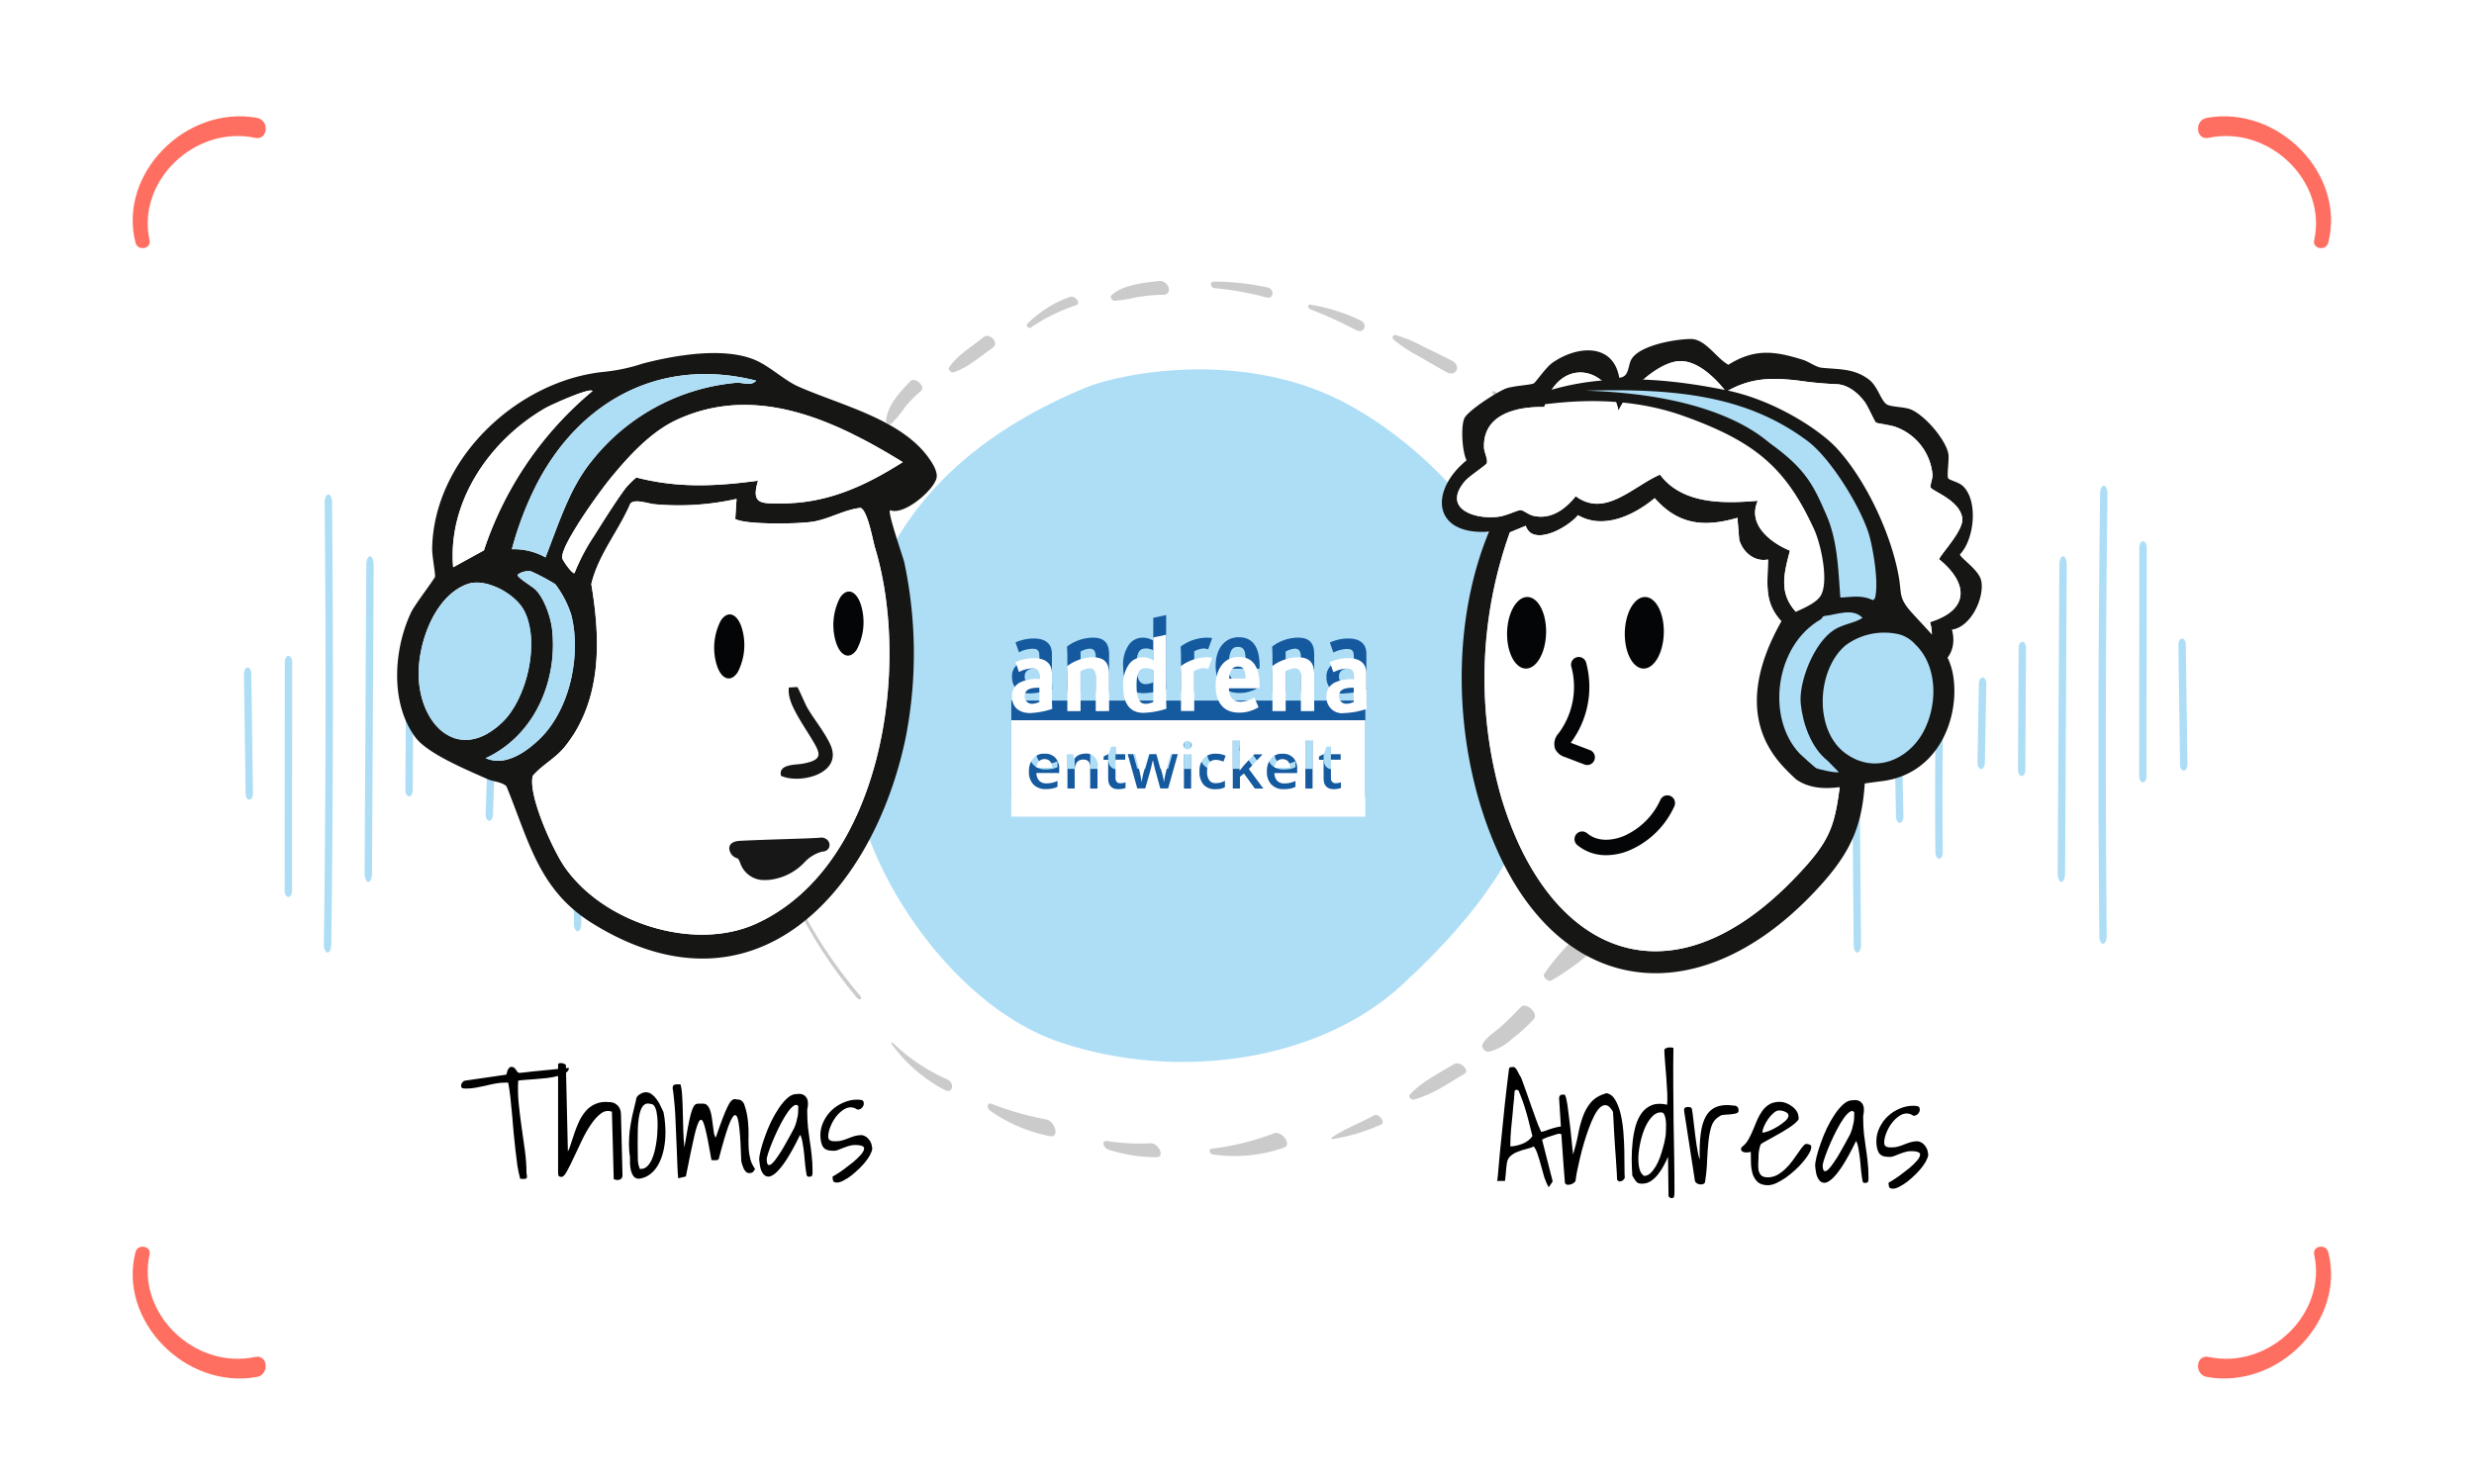 <?xml version="1.0" encoding="UTF-8" standalone="no"?>
<!-- Created with Inkscape (http://www.inkscape.org/) -->

<svg
   width="100mm"
   height="60mm"
   viewBox="0 0 100 60"
   version="1.1"
   id="svg1"
   xml:space="preserve"
   inkscape:version="1.4.2 (f4327f4, 2025-05-13)"
   sodipodi:docname="Thomas-und-Andreas-TaP-oR.svg"
   xmlns:inkscape="http://www.inkscape.org/namespaces/inkscape"
   xmlns:sodipodi="http://sodipodi.sourceforge.net/DTD/sodipodi-0.dtd"
   xmlns="http://www.w3.org/2000/svg"
   xmlns:svg="http://www.w3.org/2000/svg"><sodipodi:namedview
     id="namedview1"
     pagecolor="#ffffff"
     bordercolor="#000000"
     borderopacity="0.25"
     inkscape:showpageshadow="2"
     inkscape:pageopacity="0.0"
     inkscape:pagecheckerboard="0"
     inkscape:deskcolor="#d1d1d1"
     inkscape:document-units="mm"
     inkscape:zoom="2.8756734"
     inkscape:cx="200.30091"
     inkscape:cy="122.57998"
     inkscape:window-width="1920"
     inkscape:window-height="1009"
     inkscape:window-x="-8"
     inkscape:window-y="-8"
     inkscape:window-maximized="1"
     inkscape:current-layer="layer1" /><defs
     id="defs1"><filter
       id="Vereinigungsmenge_86"
       x="151.451"
       y="89.67"
       width="54.214"
       height="27.771"
       filterUnits="userSpaceOnUse"><feOffset
         dy="3"
         input="SourceAlpha"
         id="feOffset1" /><feGaussianBlur
         stdDeviation="3"
         result="blur"
         id="feGaussianBlur1" /><feFlood
         flood-opacity="0.161"
         result="color"
         id="feFlood1" /><feComposite
         operator="out"
         in="SourceGraphic"
         in2="blur"
         id="feComposite1" /><feComposite
         operator="in"
         in="color"
         id="feComposite2" /><feComposite
         operator="in"
         in2="SourceGraphic"
         id="feComposite3" /></filter></defs><g
     inkscape:label="Ebene 1"
     inkscape:groupmode="layer"
     id="layer1"><path
       d="M 93.623,58.929 H 5.781 C 5.12,58.929 4.479,58.8 3.876,58.545 3.293,58.298 2.769,57.945 2.32,57.496 1.87,57.046 1.517,56.523 1.271,55.94 1.016,55.336 0.886,54.695 0.886,54.035 V 6.145 c 0,-0.661 0.129,-1.302 0.385,-1.905 C 1.517,3.657 1.87,3.133 2.32,2.684 2.769,2.234 3.293,1.881 3.876,1.635 4.479,1.38 5.12,1.25 5.781,1.25 H 93.623 c 0.661,0 1.302,0.129 1.905,0.385 0.583,0.247 1.106,0.599 1.556,1.049 0.45,0.45 0.803,0.973 1.049,1.556 0.255,0.603 0.385,1.244 0.385,1.905 V 54.035 c 0,0.661 -0.129,1.302 -0.385,1.905 -0.247,0.583 -0.599,1.106 -1.049,1.556 -0.45,0.45 -0.973,0.803 -1.556,1.049 -0.603,0.255 -1.244,0.385 -1.905,0.385 z"
       stroke="none"
       id="path3"
       style="fill:#ffffff;stroke-width:0.265" /><g
       id="Gruppe_98819"
       data-name="Gruppe 98819"
       transform="matrix(0,-0.265,0.265,0,5.363,55.734)"><path
         id="Pfad_344507"
         data-name="Pfad 344507"
         d="M 19.294,0.433 C 8.837,-2.26 -1.708,8.052 0.232,18.929 c 0.356,2 3.469,1.712 3.053,-0.248 C 1.337,9.464 9.926,0.582 18.9,2.574 c 1.345,0.3 1.7,-1.8 0.389,-2.141"
         fill="#ff6f61" /><path
         id="Pfad_344508"
         data-name="Pfad 344508"
         d="m 19.294,19.864 c -10.457,2.693 -21,-7.619 -19.062,-18.5 0.356,-2 3.469,-1.712 3.053,0.248 -1.949,9.217 6.64,18.1 15.619,16.107 1.345,-0.3 1.7,1.8 0.389,2.141"
         transform="translate(0,315.024)"
         fill="#ff6f61" /><path
         id="Pfad_344509"
         data-name="Pfad 344509"
         d="m 0.822,0.433 c 10.457,-2.693 21,7.619 19.062,18.5 -0.356,2 -3.469,1.712 -3.053,-0.248 C 18.78,9.464 10.19,0.582 1.212,2.574 c -1.345,0.3 -1.7,-1.8 -0.389,-2.141"
         transform="translate(172.456)"
         fill="#ff6f61" /><path
         id="Pfad_344510"
         data-name="Pfad 344510"
         d="m 0.822,19.865 c 10.457,2.693 21,-7.619 19.062,-18.5 -0.356,-2 -3.469,-1.712 -3.053,0.248 1.949,9.217 -6.638,18.1 -15.619,16.107 -1.345,-0.3 -1.7,1.8 -0.389,2.141"
         transform="translate(172.456,315.023)"
         fill="#ff6f61" /></g><g
       id="Gruppe_98825"
       data-name="Gruppe 98825"
       transform="matrix(0.265,0,0,0.265,7.299,11.361)"><g
         id="Gruppe_98824"
         data-name="Gruppe 98824"><g
           id="_0055"
           data-name="0055"
           transform="translate(85.268)"><g
             id="Gruppe_98820"
             data-name="Gruppe 98820"><path
               id="Pfad_344511"
               data-name="Pfad 344511"
               d="m 0.01,56.257 c -0.176,7.361 2,15.219 5.894,23.076 0.255,0.51 0.978,0.447 0.721,-0.066 A 56.7,56.7 0 0 1 0.379,56.413 C 0.367,56.192 0.016,56.03 0.009,56.257"
               transform="translate(0,16.761)"
               fill="#cbcbcb" /><path
               id="Pfad_344512"
               data-name="Pfad 344512"
               d="m 2.782,60.828 c 1.266,10.312 6.14,20.782 14.178,30.43 0.348,0.418 0.9,0.183 0.549,-0.235 C 9.409,81.455 4.5,71.206 3.053,60.875 3.029,60.701 2.761,60.658 2.782,60.828"
               transform="translate(0.946,18.126)"
               fill="#cbcbcb" /><path
               id="Pfad_344513"
               data-name="Pfad 344513"
               d="m 86.066,16.915 a 97.3,97.3 0 0 1 12.569,15.754 c 0.237,0.369 0.852,0.186 0.614,-0.184 A 94.66,94.66 0 0 0 86.359,16.714 c -0.2,-0.2 -0.49,0 -0.293,0.2"
               transform="translate(29.25,4.964)"
               fill="#cbcbcb" /><path
               id="Pfad_344514"
               data-name="Pfad 344514"
               d="m 85.738,13.327 c 9.505,8.525 15.884,17.913 18.794,28.306 0.161,0.575 1.213,0.541 1.052,-0.031 -2.927,-10.378 -9.527,-20.271 -19.437,-28.557 -0.306,-0.256 -0.709,0.013 -0.409,0.282"
               transform="translate(29.125,3.863)"
               fill="#cbcbcb" /><path
               id="Pfad_344515"
               data-name="Pfad 344515"
               d="M 1.855,53.223 A 29.889,29.889 0 0 1 3.2,45.76 C 3.463,44.934 2.037,44.16 1.832,45.033 a 24.147,24.147 0 0 0 -0.4,8.069 c 0.024,0.235 0.409,0.339 0.421,0.122"
               transform="translate(0.434,13.328)"
               fill="#cbcbcb" /><path
               id="Pfad_344516"
               data-name="Pfad 344516"
               d="m 2.975,43.354 c 0.7,-1.9 0.846,-4.02 1.67,-5.889 0.366,-0.826 -1.418,-1.822 -1.706,-0.989 a 10.185,10.185 0 0 0 -0.466,6.751 c 0.066,0.193 0.444,0.29 0.5,0.127"
               transform="translate(0.705,10.795)"
               fill="#cbcbcb" /><path
               id="Pfad_344517"
               data-name="Pfad 344517"
               d="M 5.357,34.581 C 6.327,32.129 7.229,29.632 7.997,27.068 8.277,26.137 6.484,25.429 6.247,26.39 5.6,29 5.1,31.651 4.679,34.315 c -0.048,0.3 0.57,0.54 0.678,0.266"
               transform="translate(1.591,7.741)"
               fill="#cbcbcb" /><path
               id="Pfad_344518"
               data-name="Pfad 344518"
               d="m 10.541,24.37 a 27.281,27.281 0 0 0 2.18,-2.6 18.577,18.577 0 0 1 2.537,-2.318 c 0.788,-0.605 -0.807,-2.128 -1.569,-1.461 -1.682,1.474 -3.688,3.349 -4.17,5.732 -0.107,0.53 0.712,0.915 1.023,0.648"
               transform="translate(3.235,5.321)"
               fill="#cbcbcb" /><path
               id="Pfad_344519"
               data-name="Pfad 344519"
               d="m 17.466,18.307 a 16.929,16.929 0 0 0 2.128,-2.585 20.453,20.453 0 0 1 2.4,-2.409 c 0.785,-0.673 -0.893,-2.246 -1.619,-1.487 -1.5,1.563 -3.462,3.577 -3.707,5.984 a 0.552,0.552 0 0 0 0.8,0.5"
               transform="translate(5.668,3.47)"
               fill="#cbcbcb" /><path
               id="Pfad_344520"
               data-name="Pfad 344520"
               d="m 24.5,12.016 c 2.312,-0.726 4.156,-2.494 6.075,-3.8 0.968,-0.658 -0.528,-2.328 -1.443,-1.584 -1.782,1.449 -4.047,2.74 -5.288,4.654 -0.181,0.278 0.322,0.832 0.657,0.727"
               transform="translate(8.095,1.924)"
               fill="#cbcbcb" /><path
               id="Pfad_344521"
               data-name="Pfad 344521"
               d="M 33.255,6.583 A 28.12,28.12 0 0 1 40.23,3.141 C 41.009,2.861 40.044,1.61 39.273,1.875 a 17.413,17.413 0 0 0 -6.532,4.146 c -0.229,0.222 0.243,0.756 0.513,0.561"
               transform="translate(11.116,0.549)"
               fill="#cbcbcb" /><path
               id="Pfad_344522"
               data-name="Pfad 344522"
               d="m 42.817,3.012 a 19.211,19.211 0 0 0 3.333,-0.528 26.342,26.342 0 0 1 4.1,-0.383 c 1.553,-0.026 0.828,-2.257 -0.69,-2.092 -2.451,0.267 -5.63,0.634 -7.23,2.194 -0.23,0.226 0.076,0.81 0.485,0.809"
               transform="translate(14.371)"
               fill="#cbcbcb" /><path
               id="Pfad_344523"
               data-name="Pfad 344523"
               d="M 54.253,1.078 A 44.194,44.194 0 0 1 62.1,2.493 c 1.152,0.3 1.286,-1.289 0.163,-1.537 a 39.334,39.334 0 0 0 -8.2,-0.882 c -0.658,-0.006 -0.5,0.953 0.192,1"
               transform="translate(18.245,0.022)"
               fill="#cbcbcb" /><path
               id="Pfad_344524"
               data-name="Pfad 344524"
               d="m 65.071,3.5 a 63.58,63.58 0 0 1 6.916,3.153 C 73.228,7.3 73.913,5.762 72.681,5.175 A 28,28 0 0 0 65.037,2.782 C 64.568,2.705 64.637,3.336 65.07,3.5"
               transform="translate(22.011,0.829)"
               fill="#cbcbcb" /><path
               id="Pfad_344525"
               data-name="Pfad 344525"
               d="m 74.534,7.09 a 21.4,21.4 0 0 0 3.731,2.462 c 1.419,0.84 2.845,1.66 4.291,2.459 1.446,0.799 2.3,-0.984 0.836,-1.735 C 81.928,9.525 80.446,8.8 78.964,8.089 A 20.735,20.735 0 0 0 74.873,6.372 C 74.388,6.263 74.104,6.693 74.534,7.09"
               transform="translate(25.278,1.897)"
               fill="#cbcbcb" /><path
               id="Pfad_344526"
               data-name="Pfad 344526"
               d="m 17.342,89.732 a 23.252,23.252 0 0 0 8.118,7.015 c 1.194,0.582 1.514,-1.119 0.338,-1.649 a 27.737,27.737 0 0 1 -8.285,-5.56 c -0.161,-0.162 -0.3,0.027 -0.172,0.195"
               transform="translate(5.881,26.71)"
               fill="#cbcbcb" /><path
               id="Pfad_344527"
               data-name="Pfad 344527"
               d="m 28.651,97.772 a 23.713,23.713 0 0 0 9.093,3.85 c 1.462,0.3 0.826,-2.323 -0.647,-2.558 a 47.085,47.085 0 0 1 -8.309,-2.387 c -0.635,-0.229 -0.764,0.653 -0.137,1.095"
               transform="translate(9.606,28.849)"
               fill="#cbcbcb" /><path
               id="Pfad_344528"
               data-name="Pfad 344528"
               d="m 42.233,102.382 a 23.942,23.942 0 0 0 7.273,1.138 c 1.331,0.013 0.327,-2.219 -0.977,-2.128 a 31.971,31.971 0 0 1 -6.554,-0.335 c -0.9,-0.126 -0.643,1.035 0.259,1.326"
               transform="translate(14.086,30.164)"
               fill="#cbcbcb" /><path
               id="Pfad_344529"
               data-name="Pfad 344529"
               d="m 54.009,103.385 a 22.7,22.7 0 0 0 10.871,-1.06 c 1.21,-0.425 -0.4,-2.64 -1.577,-2.163 a 40.131,40.131 0 0 1 -9.576,2.361 c -0.421,0.057 -0.255,0.791 0.283,0.862"
               transform="translate(18.193,29.88)"
               fill="#cbcbcb" /><path
               id="Pfad_344530"
               data-name="Pfad 344530"
               d="m 67.513,101.67 a 28.647,28.647 0 0 0 7.4,-2.211 c 0.8,-0.309 -0.339,-1.8 -1.041,-1.415 -2.127,1.176 -4.56,2.085 -6.5,3.428 -0.074,0.052 0.046,0.209 0.145,0.2"
               transform="translate(22.905,29.248)"
               fill="#cbcbcb" /><path
               id="Pfad_344531"
               data-name="Pfad 344531"
               d="m 76.936,97.453 c 2.88,-0.782 5.331,-2.535 7.74,-3.967 0.832,-0.495 -0.746,-1.959 -1.568,-1.47 -2.343,1.4 -5.078,2.757 -6.821,4.706 -0.256,0.284 0.23,0.844 0.649,0.731"
               transform="translate(25.922,27.439)"
               fill="#cbcbcb" /><path
               id="Pfad_344532"
               data-name="Pfad 344532"
               d="m 85.516,92.172 a 7.89,7.89 0 0 0 3.553,-1.959 24.135,24.135 0 0 0 3.319,-3.013 c 0.78,-0.867 -1.135,-2.679 -1.975,-1.827 -1,1.01 -1.981,2.031 -3.035,2.981 -0.938,0.847 -2.289,1.595 -2.83,2.739 -0.19,0.4 0.4,1.157 0.969,1.08"
               transform="translate(28.744,25.418)"
               fill="#cbcbcb" /><path
               id="Pfad_344533"
               data-name="Pfad 344533"
               d="m 92.66,83.811 a 36.527,36.527 0 0 0 6.321,-4.584 c 1.12,-0.943 -1.376,-3.2 -2.4,-2.188 a 34.094,34.094 0 0 0 -5,5.784 c -0.265,0.421 0.594,1.244 1.075,0.988"
               transform="translate(31.133,22.92)"
               fill="#cbcbcb" /><path
               id="Pfad_344534"
               data-name="Pfad 344534"
               d="m 98.091,75.946 a 39.4,39.4 0 0 0 3.518,-5.789 c 0.507,-0.889 -1.552,-2.144 -1.924,-1.2 a 41.539,41.539 0 0 0 -2.363,6.506 c -0.067,0.317 0.563,0.731 0.769,0.482"
               transform="translate(33.099,20.485)"
               fill="#cbcbcb" /><path
               id="Pfad_344535"
               data-name="Pfad 344535"
               d="m 101.925,67.669 c 2.814,-2.1 3.416,-6.647 3.136,-10.374 -0.113,-1.495 -2.737,-1.848 -2.657,-0.4 a 28.09,28.09 0 0 1 -0.177,5.571 c -0.237,1.632 -0.852,3.11 -1.021,4.756 -0.035,0.331 0.473,0.627 0.72,0.443"
               transform="translate(34.421,16.709)"
               fill="#cbcbcb" /><path
               id="Pfad_344536"
               data-name="Pfad 344536"
               d="m 104.166,54.788 c 0.828,-3.776 0.122,-8.788 -1.071,-13.024 -0.409,-1.449 -2.755,-1.8 -2.535,-0.336 0.638,4.25 1.094,8.7 2.175,12.992 0.184,0.727 1.291,1.013 1.431,0.369"
               transform="translate(34.197,12.086)"
               fill="#cbcbcb" /></g><path
             id="Pfad_344537"
             data-name="Pfad 344537"
             d="M 31.515,102.67 C 13.731,96.7 0.765,74.049 0.418,62.895 0.071,51.741 -5.308,19.718 35.3,2.806 40.828,0.5 60.03,-3.254 75.748,5.525 c 15.718,8.779 27.578,25.3 29.654,41 C 108.143,67.253 96.5,82 83.711,93.839 c -12.789,11.839 -34.411,14.8 -52.2,8.831"
             transform="translate(17.403,13.491)"
             fill="#aedef6" /></g><g
           id="Gruppe_98823"
           data-name="Gruppe 98823"
           transform="rotate(180,153.053,51.23)"><g
             id="Gruppe_98821"
             data-name="Gruppe 98821"><path
               id="Pfad_344538"
               data-name="Pfad 344538"
               d="M 0.565,69.9 H 0.549 C 0.238,69.881 -0.007,69.339 0,68.688 0.291,46.3 0.331,23.6 0.118,1.2 0.112,0.551 0.359,0.012 0.672,0 0.988,0.008 1.241,0.5 1.246,1.155 1.459,23.587 1.419,46.329 1.129,68.755 1.121,69.4 0.87,69.9 0.565,69.9"
               transform="translate(12.195,1.33)"
               fill="#aedef6" /><path
               id="Pfad_344539"
               data-name="Pfad 344539"
               d="m 0.565,36.795 v 0 C 0.253,36.795 0,36.365 0,35.837 L 0.027,0.957 C 0.027,0.428 0.28,0 0.59,0 V 0 C 0.901,0 1.153,0.431 1.153,0.959 L 1.13,35.839 c 0,0.528 -0.253,0.955 -0.565,0.955"
               transform="translate(6.21,25.958)"
               fill="#aedef6" /><path
               id="Pfad_344540"
               data-name="Pfad 344540"
               d="m 0.816,20.168 c -0.305,0 -0.556,-0.413 -0.563,-0.934 L 0,0.979 C -0.007,0.451 0.24,0.013 0.551,0 0.881,-0.006 1.122,0.407 1.129,0.934 l 0.253,18.255 c 0.007,0.528 -0.24,0.967 -0.553,0.979 z"
               transform="translate(0,27.744)"
               fill="#aedef6" /><path
               id="Pfad_344541"
               data-name="Pfad 344541"
               d="M 0.565,49.7 H 0.558 C 0.246,49.687 0,49.1 0,48.375 L 0.256,1.288 C 0.26,0.568 0.5,0.017 0.827,0 1.139,0.01 1.389,0.6 1.385,1.321 L 1.129,48.408 c 0,0.715 -0.255,1.288 -0.563,1.288"
               transform="translate(18.408,10.777)"
               fill="#aedef6" /><path
               id="Pfad_344542"
               data-name="Pfad 344542"
               d="M 0.565,20.494 H 0.56 C 0.249,20.489 0,20.057 0,19.528 L 0.1,0.949 C 0.1,0.423 0.354,0 0.664,0 H 0.67 c 0.311,0.005 0.562,0.437 0.558,0.967 l -0.1,18.579 c 0,0.525 -0.255,0.948 -0.563,0.948"
               transform="translate(24.622,26.923)"
               fill="#aedef6" /><path
               id="Pfad_344543"
               data-name="Pfad 344543"
               d="M 0.565,13.978 H 0.547 C 0.236,13.962 -0.009,13.52 0,12.991 L 0.219,0.93 C 0.228,0.4 0.491,-0.041 0.8,0 1.111,0.016 1.356,0.457 1.347,0.985 L 1.129,13.05 c -0.009,0.518 -0.26,0.928 -0.563,0.928"
               transform="translate(30.68,28.001)"
               fill="#aedef6" /><path
               id="Pfad_344544"
               data-name="Pfad 344544"
               d="m 0.565,36.795 a 0.167,0.167 0 0 1 -0.036,0 C 0.216,36.76 -0.019,36.3 0,35.777 0.438,24.239 0.59,12.531 0.454,0.977 0.447,0.448 0.695,0.011 1.007,0 c 0.3,0.015 0.569,0.411 0.576,0.938 0.135,11.608 -0.016,23.371 -0.455,34.96 -0.02,0.507 -0.267,0.9 -0.563,0.9"
               transform="translate(36.858,14.321)"
               fill="#aedef6" /><path
               id="Pfad_344545"
               data-name="Pfad 344545"
               d="m 1.069,25.708 c -0.3,0 -0.553,-0.406 -0.563,-0.923 L 0,0.992 C -0.01,0.465 0.231,0.022 0.544,0 0.857,-0.022 1.116,0.394 1.129,0.922 L 1.635,24.715 C 1.646,25.243 1.402,25.687 1.09,25.707 H 1.07"
               transform="translate(43.32,19.786)"
               fill="#aedef6" /><path
               id="Pfad_344546"
               data-name="Pfad 344546"
               d="m 1.118,67.994 c -0.307,0 -0.558,-0.518 -0.563,-1.167 L 0,1.211 C -0.005,0.555 0.244,0.014 0.554,0 0.877,-0.034 1.123,0.511 1.128,1.167 l 0.554,65.616 c 0.005,0.656 -0.244,1.2 -0.554,1.209 z"
               transform="translate(49.783)"
               fill="#aedef6" /><path
               id="Pfad_344547"
               data-name="Pfad 344547"
               d="m 1.34,31.537 c -0.3,0 -0.551,-0.4 -0.563,-0.914 L 0,1 C -0.014,0.474 0.228,0.027 0.539,0 0.846,-0.041 1.113,0.387 1.128,0.914 L 1.9,30.538 c 0.014,0.527 -0.226,0.975 -0.538,1 H 1.34"
               transform="translate(56.297,16.152)"
               fill="#aedef6" /></g><g
             id="Gruppe_98822"
             data-name="Gruppe 98822"
             transform="translate(238.242)"><path
               id="Pfad_344548"
               data-name="Pfad 344548"
               d="M 0.816,0 H 0.832 C 1.143,0.019 1.388,0.561 1.381,1.212 1.09,23.602 1.051,46.312 1.264,68.7 1.269,69.352 1.022,69.891 0.71,69.9 0.394,69.9 0.141,69.4 0.135,68.747 -0.078,46.317 -0.04,23.575 0.252,1.147 0.26,0.508 0.511,0 0.816,0"
               transform="translate(44.624)"
               fill="#aedef6" /><path
               id="Pfad_344549"
               data-name="Pfad 344549"
               d="m 0.59,0 v 0 c 0.312,0 0.565,0.43 0.565,0.958 l -0.027,34.88 c 0,0.528 -0.253,0.957 -0.563,0.957 v 0 c -0.311,0 -0.563,-0.431 -0.563,-0.959 L 0.025,0.955 C 0.027,0.427 0.278,0 0.59,0"
               transform="translate(50.835,8.481)"
               fill="#aedef6" /><path
               id="Pfad_344550"
               data-name="Pfad 344550"
               d="M 0.565,0 C 0.87,0 1.121,0.413 1.128,0.934 L 1.381,19.189 C 1.388,19.717 1.141,20.156 0.83,20.168 0.5,20.174 0.259,19.761 0.252,19.234 L 0,0.979 C -0.007,0.451 0.24,0.013 0.553,0 Z"
               transform="translate(56.819,23.321)"
               fill="#aedef6" /><path
               id="Pfad_344551"
               data-name="Pfad 344551"
               d="M 0.82,0 H 0.827 C 1.139,0.009 1.389,0.6 1.385,1.321 L 1.129,48.408 c 0,0.72 -0.246,1.271 -0.571,1.288 C 0.246,49.686 0,49.1 0,48.375 L 0.256,1.288 C 0.26,0.573 0.511,0 0.82,0"
               transform="translate(38.408,10.761)"
               fill="#aedef6" /><path
               id="Pfad_344552"
               data-name="Pfad 344552"
               d="m 0.663,0 h 0.005 c 0.311,0.005 0.562,0.437 0.56,0.965 l -0.1,18.579 c 0,0.526 -0.255,0.949 -0.565,0.949 H 0.558 C 0.247,20.489 0,20.057 0,19.527 L 0.1,0.948 C 0.1,0.423 0.354,0 0.663,0"
               transform="translate(32.351,23.817)"
               fill="#aedef6" /><path
               id="Pfad_344553"
               data-name="Pfad 344553"
               d="M 0.782,0 H 0.8 C 1.111,0.016 1.356,0.458 1.347,0.987 L 1.129,13.048 C 1.12,13.576 0.856,14.018 0.548,13.975 0.237,13.959 -0.008,13.518 0.001,12.99 L 0.219,0.928 C 0.228,0.409 0.479,0 0.782,0"
               transform="translate(26.173,29.255)"
               fill="#aedef6" /><path
               id="Pfad_344554"
               data-name="Pfad 344554"
               d="M 1.066,0 A 0.167,0.167 0 0 1 1.1,0 C 1.412,0.033 1.647,0.488 1.627,1.016 1.19,12.554 1.038,24.262 1.174,35.816 1.181,36.344 0.934,36.781 0.621,36.793 0.321,36.778 0.052,36.382 0.045,35.855 -0.088,24.249 0.064,12.486 0.5,0.9 0.523,0.389 0.77,0 1.066,0"
               transform="translate(19.713,20.118)"
               fill="#aedef6" /><path
               id="Pfad_344555"
               data-name="Pfad 344555"
               d="m 0.566,0 c 0.3,0 0.553,0.406 0.563,0.923 L 1.635,24.716 C 1.646,25.243 1.404,25.688 1.091,25.706 0.778,25.724 0.519,25.312 0.506,24.784 L 0,0.992 C -0.01,0.463 0.233,0.02 0.546,0 h 0.02"
               transform="translate(13.247,25.739)"
               fill="#aedef6" /><path
               id="Pfad_344556"
               data-name="Pfad 344556"
               d="m 0.565,0 c 0.307,0 0.558,0.518 0.563,1.167 l 0.554,65.616 c 0.005,0.656 -0.244,1.2 -0.554,1.209 C 0.805,68.026 0.559,67.481 0.554,66.825 L 0,1.209 C -0.005,0.553 0.244,0.011 0.554,0 Z"
               transform="translate(6.735,3.24)"
               fill="#aedef6" /><path
               id="Pfad_344557"
               data-name="Pfad 344557"
               d="m 0.564,0 c 0.3,0 0.551,0.4 0.563,0.914 L 1.9,30.535 c 0.014,0.528 -0.228,0.975 -0.538,1 C 1.055,31.576 0.788,31.148 0.773,30.621 L 0,1 C -0.014,0.472 0.226,0.024 0.539,0 h 0.025"
               transform="translate(0,23.544)"
               fill="#aedef6" /></g></g><g
           id="Gruppe_98907"
           data-name="Gruppe 98907"
           transform="translate(126.711,50.956)"><g
             data-type="innerShadowGroup"
             id="g5"><path
               id="Vereinigungsmenge_86-2"
               data-name="Vereinigungsmenge 86"
               d="m 0,27.771 v -14.71 h 54 v 14.71 z m 47.695,-9.579 -0.764,0.4 v 0.5 h 0.705 v 2.819 c 0,1.109 0.529,1.663 1.575,1.663 a 3.251,3.251 0 0 0 0.6,-0.059 1.835,1.835 0 0 0 0.47,-0.13 v -0.849 a 2.764,2.764 0 0 1 -0.811,0.13 0.664,0.664 0 0 1 -0.517,-0.2 0.8,0.8 0 0 1 -0.2,-0.59 v -2.8 h 1.481 V 18.238 H 48.752 V 17.082 H 48.07 Z m -8.073,0.7 a 3,3 0 0 0 -0.634,2.017 2.68,2.68 0 0 0 0.682,1.959 2.529,2.529 0 0 0 1.9,0.707 5.682,5.682 0 0 0 0.952,-0.083 3.045,3.045 0 0 0 0.822,-0.271 v -0.9 a 4.34,4.34 0 0 1 -0.857,0.295 3.923,3.923 0 0 1 -0.857,0.083 1.431,1.431 0 0 1 -1.081,-0.413 1.688,1.688 0 0 1 -0.411,-1.168 h 3.466 v -0.6 a 2.409,2.409 0 0 0 -0.6,-1.733 2.182,2.182 0 0 0 -1.633,-0.626 2.217,2.217 0 0 0 -1.749,0.728 z M 29.353,18.869 a 2.894,2.894 0 0 0 -0.646,2.028 2.874,2.874 0 0 0 0.611,1.982 2.287,2.287 0 0 0 1.8,0.7 4.2,4.2 0 0 0 0.835,-0.071 2.077,2.077 0 0 0 0.634,-0.247 v -0.967 a 2.789,2.789 0 0 1 -1.4,0.365 1.154,1.154 0 0 1 -0.987,-0.436 2.16,2.16 0 0 1 -0.341,-1.321 c 0,-1.2 0.447,-1.8 1.352,-1.8 a 3.506,3.506 0 0 1 1.151,0.272 l 0.329,-0.9 a 3.494,3.494 0 0 0 -1.48,-0.307 2.383,2.383 0 0 0 -1.859,0.698 z m -14.511,-0.672 -0.764,0.4 v 0.5 h 0.7 v 2.819 c 0,1.109 0.53,1.663 1.575,1.663 a 3.244,3.244 0 0 0 0.6,-0.059 1.855,1.855 0 0 0 0.471,-0.13 v -0.849 a 2.77,2.77 0 0 1 -0.811,0.13 0.632,0.632 0 0 1 -0.517,-0.2 0.794,0.794 0 0 1 -0.2,-0.59 v -2.8 h 1.48 V 18.243 H 15.9 v -1.161 h -0.682 z m -11.516,0.7 A 3,3 0 0 0 2.69,20.9 a 2.684,2.684 0 0 0 0.682,1.959 2.531,2.531 0 0 0 1.9,0.707 5.677,5.677 0 0 0 0.952,-0.083 3.047,3.047 0 0 0 0.822,-0.271 v -0.9 A 4.107,4.107 0 0 1 6.188,22.607 3.923,3.923 0 0 1 5.331,22.69 1.435,1.435 0 0 1 4.249,22.277 1.688,1.688 0 0 1 3.838,21.109 h 3.47 v -0.6 a 2.409,2.409 0 0 0 -0.6,-1.733 2.183,2.183 0 0 0 -1.633,-0.626 2.216,2.216 0 0 0 -1.75,0.737 z m 41.526,4.589 h 1.1 v -7.358 h -1.1 z m -7.7,0 h 1.3 l -2.22,-2.985 2.091,-2.241 h -1.275 l -1.574,1.687 -0.623,0.779 h -0.035 l 0.058,-1 v -3.598 h -1.092 v 7.349 h 1.092 v -1.794 l 0.611,-0.5 z m -10.822,0 h 1.1 V 18.25 h -1.1 z M 21.609,19.23 c 0.223,0.943 0.364,1.545 0.447,1.8 l 0.669,2.442 V 23.46 h 1.2 l 1.469,-5.225 h -1.1 l -0.669,2.571 a 13.414,13.414 0 0 0 -0.329,1.628 h -0.035 a 5.644,5.644 0 0 0 -0.129,-0.743 c -0.071,-0.319 -0.129,-0.554 -0.177,-0.709 l -0.763,-2.748 h -1.21 l -0.787,2.748 c -0.047,0.154 -0.106,0.378 -0.165,0.672 -0.059,0.294 -0.106,0.567 -0.141,0.791 h -0.024 a 15.678,15.678 0 0 0 -0.316,-1.64 L 18.89,18.234 h -1.135 l 1.457,5.225 h 1.221 l 0.693,-2.43 c 0.106,-0.354 0.259,-0.956 0.435,-1.8 z m -9.824,0.13 a 1.352,1.352 0 0 1 0.247,0.9 v 3.221 h 1.116 v -3.414 a 1.671,1.671 0 0 0 -1.868,-1.911 2.35,2.35 0 0 0 -0.963,0.2 1.546,1.546 0 0 0 -0.67,0.578 H 9.588 L 9.436,18.249 h -0.87 v 5.226 h 1.1 V 20.869 A 2.315,2.315 0 0 1 10,19.478 1.216,1.216 0 0 1 11.022,19.064 0.967,0.967 0 0 1 11.785,19.36 Z M 26.426,16.4 a 0.63,0.63 0 0 0 -0.164,0.46 0.623,0.623 0 1 0 1.245,0 0.628,0.628 0 0 0 -0.165,-0.46 0.639,0.639 0 0 0 -0.458,-0.166 0.62,0.62 0 0 0 -0.458,0.166 z m 13.725,3.9 a 1.587,1.587 0 0 1 0.376,-0.979 1.235,1.235 0 0 1 1.681,0 1.475,1.475 0 0 1 0.3,0.979 z m -36.3,0 a 1.581,1.581 0 0 1 0.377,-0.979 1.106,1.106 0 0 1 0.846,-0.33 1.08,1.08 0 0 1 0.834,0.33 1.473,1.473 0 0 1 0.305,0.979 z M 48.076,9.534 A 2.271,2.271 0 0 1 49.438,7.262 5.915,5.915 0 0 1 52.126,6.8 h 0.123 V 6.392 c 0,-0.924 -0.247,-1.208 -1.078,-1.208 A 4.814,4.814 0 0 0 49.385,5.61 C 49.296,5.645 49.172,5.699 49.119,5.717 L 48.588,4.208 a 4.988,4.988 0 0 1 0.531,-0.213 6.424,6.424 0 0 1 2.3,-0.409 c 1.432,0 2.352,0.55 2.636,1.545 a 3.444,3.444 0 0 1 0.106,1.048 V 9.73 c 0,0.355 0.019,1.154 0.054,1.6 a 12.459,12.459 0 0 1 -3.449,0.639 2.369,2.369 0 0 1 -2.69,-2.435 z m 1.91,-0.142 a 1.094,1.094 0 0 0 1.026,1.153 2.684,2.684 0 0 0 1.219,-0.283 V 8.1 h -0.158 c -1.433,0 -2.087,0.386 -2.087,1.292 z M 0.111,9.5 A 2.271,2.271 0 0 1 1.473,7.226 5.9,5.9 0 0 1 4.161,6.765 H 4.284 V 6.356 C 4.284,5.433 4.037,5.149 3.205,5.149 A 4.79,4.79 0 0 0 1.42,5.575 1.663,1.663 0 0 1 1.171,5.699 L 0.641,4.19 A 4.868,4.868 0 0 1 1.172,3.977 6.792,6.792 0 0 1 3.454,3.586 c 1.432,0 2.352,0.55 2.636,1.545 A 3.479,3.479 0 0 1 6.196,6.179 V 9.73 c 0,0.355 0.017,1.154 0.054,1.6 A 12.459,12.459 0 0 1 2.801,11.969 C 1.1,11.931 0.111,10.99 0.111,9.5 Z M 2.039,9.393 a 1.093,1.093 0 0 0 1.025,1.153 2.684,2.684 0 0 0 1.22,-0.283 V 8.1 H 4.126 C 2.693,8.1 2.039,8.486 2.039,9.392 Z M 17.072,8.008 a 5.256,5.256 0 0 1 0.937,-3.569 2.573,2.573 0 0 1 2.052,-0.976 2.971,2.971 0 0 1 1.592,0.462 V 0.426 L 23.385,0.07 A 2.316,2.316 0 0 1 23.616,0 v 9.693 c 0,0.356 0.017,1.154 0.053,1.6 a 12.219,12.219 0 0 1 -3.52,0.639 C 18.08,11.931 17.072,10.475 17.072,8.008 Z m 3.413,-2.894 c -1.008,0 -1.38,0.692 -1.38,2.645 0,1.882 0.408,2.787 1.327,2.787 a 2.693,2.693 0 0 0 1.221,-0.283 V 5.379 A 2.564,2.564 0 0 0 20.573,5.111 Z M 34.741,11.9 c -2.335,0 -3.573,-1.474 -3.573,-4.19 0.019,-2.592 1.415,-4.314 3.52,-4.314 2.122,0 3.184,1.473 3.184,4.384 0,0.019 -0.018,0.409 -0.018,0.409 H 33.2 c 0.035,1.367 0.6,2.042 1.769,2.042 a 3.9,3.9 0 0 0 1.839,-0.5 C 36.932,9.66 37.074,9.588 37.074,9.588 l 0.636,1.491 c 0,0 -0.071,0.036 -0.124,0.071 a 4.614,4.614 0 0 1 -0.849,0.391 5.135,5.135 0 0 1 -1.87,0.356 z M 33.22,6.7 h 2.511 C 35.713,5.369 35.395,4.871 34.582,4.871 33.733,4.864 33.379,5.379 33.219,6.693 Z m 10.948,4.972 v -5.2 c 0,-0.94 -0.283,-1.331 -0.919,-1.331 a 3.2,3.2 0 0 0 -1.4,0.444 v 6.09 H 39.834 V 6.427 c 0,-0.355 -0.017,-1.154 -0.053,-1.6 A 6.583,6.583 0 0 1 43.744,3.46 c 1.7,0 2.458,0.8 2.458,2.557 v 5.646 z m -31.287,0 v -5.2 c 0,-0.94 -0.283,-1.331 -0.92,-1.331 a 3.2,3.2 0 0 0 -1.4,0.444 v 6.09 H 8.548 V 6.427 C 8.548,6.072 8.53,5.273 8.494,4.827 A 6.631,6.631 0 0 1 12.457,3.46 c 1.7,0 2.457,0.8 2.457,2.557 v 5.646 z m 13,-0.018 V 6.427 c 0,-0.355 -0.019,-1.154 -0.054,-1.6 a 6.793,6.793 0 0 1 4,-1.367 4.035,4.035 0 0 1 0.813,0.071 L 30.021,5.253 A 1.632,1.632 0 0 0 29.314,5.111 3.344,3.344 0 0 0 27.899,5.555 v 6.09 z"
               fill="#155a9f" /><g
               transform="translate(-151.45,-89.67)"
               filter="url(#Vereinigungsmenge_86)"
               id="g4"><path
                 id="Vereinigungsmenge_86-3"
                 data-name="Vereinigungsmenge 86"
                 d="m 0,27.771 v -14.71 h 54 v 14.71 z m 47.695,-9.579 -0.764,0.4 v 0.5 h 0.705 v 2.819 c 0,1.109 0.529,1.663 1.575,1.663 a 3.251,3.251 0 0 0 0.6,-0.059 1.835,1.835 0 0 0 0.47,-0.13 v -0.849 a 2.764,2.764 0 0 1 -0.811,0.13 0.664,0.664 0 0 1 -0.517,-0.2 0.8,0.8 0 0 1 -0.2,-0.59 v -2.8 h 1.481 V 18.238 H 48.752 V 17.082 H 48.07 Z m -8.073,0.7 a 3,3 0 0 0 -0.634,2.017 2.68,2.68 0 0 0 0.682,1.959 2.529,2.529 0 0 0 1.9,0.707 5.682,5.682 0 0 0 0.952,-0.083 3.045,3.045 0 0 0 0.822,-0.271 v -0.9 a 4.34,4.34 0 0 1 -0.857,0.295 3.923,3.923 0 0 1 -0.857,0.083 1.431,1.431 0 0 1 -1.081,-0.413 1.688,1.688 0 0 1 -0.411,-1.168 h 3.466 v -0.6 a 2.409,2.409 0 0 0 -0.6,-1.733 2.182,2.182 0 0 0 -1.633,-0.626 2.217,2.217 0 0 0 -1.749,0.728 z M 29.353,18.869 a 2.894,2.894 0 0 0 -0.646,2.028 2.874,2.874 0 0 0 0.611,1.982 2.287,2.287 0 0 0 1.8,0.7 4.2,4.2 0 0 0 0.835,-0.071 2.077,2.077 0 0 0 0.634,-0.247 v -0.967 a 2.789,2.789 0 0 1 -1.4,0.365 1.154,1.154 0 0 1 -0.987,-0.436 2.16,2.16 0 0 1 -0.341,-1.321 c 0,-1.2 0.447,-1.8 1.352,-1.8 a 3.506,3.506 0 0 1 1.151,0.272 l 0.329,-0.9 a 3.494,3.494 0 0 0 -1.48,-0.307 2.383,2.383 0 0 0 -1.859,0.698 z m -14.511,-0.672 -0.764,0.4 v 0.5 h 0.7 v 2.819 c 0,1.109 0.53,1.663 1.575,1.663 a 3.244,3.244 0 0 0 0.6,-0.059 1.855,1.855 0 0 0 0.471,-0.13 v -0.849 a 2.77,2.77 0 0 1 -0.811,0.13 0.632,0.632 0 0 1 -0.517,-0.2 0.794,0.794 0 0 1 -0.2,-0.59 v -2.8 h 1.48 V 18.243 H 15.9 v -1.161 h -0.682 z m -11.516,0.7 A 3,3 0 0 0 2.69,20.9 a 2.684,2.684 0 0 0 0.682,1.959 2.531,2.531 0 0 0 1.9,0.707 5.677,5.677 0 0 0 0.952,-0.083 3.047,3.047 0 0 0 0.822,-0.271 v -0.9 A 4.107,4.107 0 0 1 6.188,22.607 3.923,3.923 0 0 1 5.331,22.69 1.435,1.435 0 0 1 4.249,22.277 1.688,1.688 0 0 1 3.838,21.109 h 3.47 v -0.6 a 2.409,2.409 0 0 0 -0.6,-1.733 2.183,2.183 0 0 0 -1.633,-0.626 2.216,2.216 0 0 0 -1.75,0.737 z m 41.526,4.589 h 1.1 v -7.358 h -1.1 z m -7.7,0 h 1.3 l -2.22,-2.985 2.091,-2.241 h -1.275 l -1.574,1.687 -0.623,0.779 h -0.035 l 0.058,-1 v -3.598 h -1.092 v 7.349 h 1.092 v -1.794 l 0.611,-0.5 z m -10.822,0 h 1.1 V 18.25 h -1.1 z M 21.609,19.23 c 0.223,0.943 0.364,1.545 0.447,1.8 l 0.669,2.442 V 23.46 h 1.2 l 1.469,-5.225 h -1.1 l -0.669,2.571 a 13.414,13.414 0 0 0 -0.329,1.628 h -0.035 a 5.644,5.644 0 0 0 -0.129,-0.743 c -0.071,-0.319 -0.129,-0.554 -0.177,-0.709 l -0.763,-2.748 h -1.21 l -0.787,2.748 c -0.047,0.154 -0.106,0.378 -0.165,0.672 -0.059,0.294 -0.106,0.567 -0.141,0.791 h -0.024 a 15.678,15.678 0 0 0 -0.316,-1.64 L 18.89,18.234 h -1.135 l 1.457,5.225 h 1.221 l 0.693,-2.43 c 0.106,-0.354 0.259,-0.956 0.435,-1.8 z m -9.824,0.13 a 1.352,1.352 0 0 1 0.247,0.9 v 3.221 h 1.116 v -3.414 a 1.671,1.671 0 0 0 -1.868,-1.911 2.35,2.35 0 0 0 -0.963,0.2 1.546,1.546 0 0 0 -0.67,0.578 H 9.588 L 9.436,18.249 h -0.87 v 5.226 h 1.1 V 20.869 A 2.315,2.315 0 0 1 10,19.478 1.216,1.216 0 0 1 11.022,19.064 0.967,0.967 0 0 1 11.785,19.36 Z M 26.426,16.4 a 0.63,0.63 0 0 0 -0.164,0.46 0.623,0.623 0 1 0 1.245,0 0.628,0.628 0 0 0 -0.165,-0.46 0.639,0.639 0 0 0 -0.458,-0.166 0.62,0.62 0 0 0 -0.458,0.166 z m 13.725,3.9 a 1.587,1.587 0 0 1 0.376,-0.979 1.235,1.235 0 0 1 1.681,0 1.475,1.475 0 0 1 0.3,0.979 z m -36.3,0 a 1.581,1.581 0 0 1 0.377,-0.979 1.106,1.106 0 0 1 0.846,-0.33 1.08,1.08 0 0 1 0.834,0.33 1.473,1.473 0 0 1 0.305,0.979 z M 48.076,9.534 A 2.271,2.271 0 0 1 49.438,7.262 5.915,5.915 0 0 1 52.126,6.8 h 0.123 V 6.392 c 0,-0.924 -0.247,-1.208 -1.078,-1.208 A 4.814,4.814 0 0 0 49.385,5.61 C 49.296,5.645 49.172,5.699 49.119,5.717 L 48.588,4.208 a 4.988,4.988 0 0 1 0.531,-0.213 6.424,6.424 0 0 1 2.3,-0.409 c 1.432,0 2.352,0.55 2.636,1.545 a 3.444,3.444 0 0 1 0.106,1.048 V 9.73 c 0,0.355 0.019,1.154 0.054,1.6 a 12.459,12.459 0 0 1 -3.449,0.639 2.369,2.369 0 0 1 -2.69,-2.435 z m 1.91,-0.142 a 1.094,1.094 0 0 0 1.026,1.153 2.684,2.684 0 0 0 1.219,-0.283 V 8.1 h -0.158 c -1.433,0 -2.087,0.386 -2.087,1.292 z M 0.111,9.5 A 2.271,2.271 0 0 1 1.473,7.226 5.9,5.9 0 0 1 4.161,6.765 H 4.284 V 6.356 C 4.284,5.433 4.037,5.149 3.205,5.149 A 4.79,4.79 0 0 0 1.42,5.575 1.663,1.663 0 0 1 1.171,5.699 L 0.641,4.19 A 4.868,4.868 0 0 1 1.172,3.977 6.792,6.792 0 0 1 3.454,3.586 c 1.432,0 2.352,0.55 2.636,1.545 A 3.479,3.479 0 0 1 6.196,6.179 V 9.73 c 0,0.355 0.017,1.154 0.054,1.6 A 12.459,12.459 0 0 1 2.801,11.969 C 1.1,11.931 0.111,10.99 0.111,9.5 Z M 2.039,9.393 a 1.093,1.093 0 0 0 1.025,1.153 2.684,2.684 0 0 0 1.22,-0.283 V 8.1 H 4.126 C 2.693,8.1 2.039,8.486 2.039,9.392 Z M 17.072,8.008 a 5.256,5.256 0 0 1 0.937,-3.569 2.573,2.573 0 0 1 2.052,-0.976 2.971,2.971 0 0 1 1.592,0.462 V 0.426 L 23.385,0.07 A 2.316,2.316 0 0 1 23.616,0 v 9.693 c 0,0.356 0.017,1.154 0.053,1.6 a 12.219,12.219 0 0 1 -3.52,0.639 C 18.08,11.931 17.072,10.475 17.072,8.008 Z m 3.413,-2.894 c -1.008,0 -1.38,0.692 -1.38,2.645 0,1.882 0.408,2.787 1.327,2.787 a 2.693,2.693 0 0 0 1.221,-0.283 V 5.379 A 2.564,2.564 0 0 0 20.573,5.111 Z M 34.741,11.9 c -2.335,0 -3.573,-1.474 -3.573,-4.19 0.019,-2.592 1.415,-4.314 3.52,-4.314 2.122,0 3.184,1.473 3.184,4.384 0,0.019 -0.018,0.409 -0.018,0.409 H 33.2 c 0.035,1.367 0.6,2.042 1.769,2.042 a 3.9,3.9 0 0 0 1.839,-0.5 C 36.932,9.66 37.074,9.588 37.074,9.588 l 0.636,1.491 c 0,0 -0.071,0.036 -0.124,0.071 a 4.614,4.614 0 0 1 -0.849,0.391 5.135,5.135 0 0 1 -1.87,0.356 z M 33.22,6.7 h 2.511 C 35.713,5.369 35.395,4.871 34.582,4.871 33.733,4.864 33.379,5.379 33.219,6.693 Z m 10.948,4.972 v -5.2 c 0,-0.94 -0.283,-1.331 -0.919,-1.331 a 3.2,3.2 0 0 0 -1.4,0.444 v 6.09 H 39.834 V 6.427 c 0,-0.355 -0.017,-1.154 -0.053,-1.6 A 6.583,6.583 0 0 1 43.744,3.46 c 1.7,0 2.458,0.8 2.458,2.557 v 5.646 z m -31.287,0 v -5.2 c 0,-0.94 -0.283,-1.331 -0.92,-1.331 a 3.2,3.2 0 0 0 -1.4,0.444 v 6.09 H 8.548 V 6.427 C 8.548,6.072 8.53,5.273 8.494,4.827 A 6.631,6.631 0 0 1 12.457,3.46 c 1.7,0 2.457,0.8 2.457,2.557 v 5.646 z m 13,-0.018 V 6.427 c 0,-0.355 -0.019,-1.154 -0.054,-1.6 a 6.793,6.793 0 0 1 4,-1.367 4.035,4.035 0 0 1 0.813,0.071 L 30.021,5.253 A 1.632,1.632 0 0 0 29.314,5.111 3.344,3.344 0 0 0 27.899,5.555 v 6.09 z"
                 transform="translate(151.45,89.67)"
                 fill="#ffffff" /></g></g></g></g></g><g
       id="Gruppe_98829"
       data-name="Gruppe 98829"
       transform="matrix(0.265,0,0,0.265,16.051,14.275)"><path
         id="Pfad_344574"
         data-name="Pfad 344574"
         d="m 75.208,23.976 c -0.477,0.224 1.937,7.037 2.153,7.954 a 66.893,66.893 0 0 1 0.212,26.758 c -4.925,23.57 -23,43.645 -47.735,28.352 C 21.57,81.932 20.11,74.41 16.665,66.068 15.85,65.383 14.671,65.403 13.738,64.979 10.68,63.6 4.675,61.147 2.8,58.64 -1.114,53.413 -0.523,45.133 2.156,39.522 2.694,38.397 5.732,34.434 5.789,34.112 5.858,33.753 5.336,30.899 5.349,29.896 5.537,16.164 18.388,4.174 31.549,2.865 A 27.148,27.148 0 0 0 37.467,1.6 c 4.86,-1.268 12.3,-2.564 17.075,-0.571 2.308,0.962 4.505,3.135 6.707,4.1 6.279,2.772 15.424,4.9 19.7,10.678 0.624,0.832 1.57,2.267 1.329,3.274 -0.453,1.88 -4.994,5.749 -7.066,4.893 M 54.77,4.206 C 40.52,0.59 28.2,6.979 21.456,19.691 a 50.292,50.292 0 0 0 -3.947,10.238 9.878,9.878 0 0 1 5.129,1.244 C 24.53,26.354 26.299,20.646 29.577,16.61 A 31.671,31.671 0 0 1 51.655,4.541 C 52.674,4.423 53.963,5.153 54.77,4.207 M 77.133,16.642 C 66.749,10.242 54.758,4.655 42.759,10.135 c -4.069,1.859 -7.441,5.59 -10.258,9.023 -1.557,1.9 -7.559,10.156 -7.314,12.1 0.053,0.391 1.566,2.516 1.88,2.312 a 29.668,29.668 0 0 1 2.952,-5.635 c 1.39,-2.206 3.319,-5.3 4.831,-7.327 a 13.5,13.5 0 0 1 1.643,-1.631 c 6.368,1.651 12.154,1.354 18.559,0.493 -1.076,3.588 0.428,3.47 3.417,3.474 7.1,0.012 12.794,-2.6 18.665,-6.307 M 29.8,5.8 C 29.453,5.188 23.383,7.953 22.612,8.4 14.125,13.3 7.692,22.631 8.556,32.681 L 13.245,30.1 A 53.532,53.532 0 0 1 29.8,5.8 m 43.089,23.88 c -0.342,-1.133 -1.121,-5.7 -2.21,-6.067 -2.458,0.289 -4.668,1.635 -7.074,2.083 -2.079,0.383 -10.478,0.538 -12.027,-0.391 l 0.2,-3.054 a 40.238,40.238 0 0 1 -12.484,0.811 c -0.885,-0.053 -3.119,-0.905 -3.722,-0.077 -1.8,4.2 -4.872,7.751 -5.948,12.268 1.411,8.391 1.692,17.633 -4.016,24.777 -1.435,1.794 -3.449,2.781 -4.913,4.46 -0.75,2.964 3.025,11.2 4.778,13.793 5.842,8.627 19.811,13.149 29.38,8.737 C 74.015,78.193 78.41,47.815 72.886,29.68 M 13.51,61.808 c 2.964,1.35 6.242,-0.979 8.3,-2.993 4.542,-4.46 6.3,-12.684 4.782,-18.8 a 15.631,15.631 0 0 0 -2.463,-4.758 31.629,31.629 0 0 0 -3.694,-1.953 2.711,2.711 0 0 0 -2.055,0.514 c -0.122,0.391 2.242,1.8 2.711,2.251 1.337,1.3 2.336,4.2 2.548,6.034 0.9,7.938 -2.715,16.288 -10.128,19.7 m 5.83,-22.571 c -1.37,-2.552 -5.834,-5 -8.639,-3.983 -5.064,1.835 -7.592,9.2 -7.408,14.164 0.281,7.636 6.279,13.112 12.737,6.935 3.759,-3.592 5.871,-12.337 3.311,-17.116"
         transform="translate(-0.001)"
         fill="#161615" /><path
         id="Pfad_344575"
         data-name="Pfad 344575"
         d="M 57.346,12.886 C 62.87,31.021 58.467,61.4 39.308,70.227 29.735,74.638 15.775,70.117 9.924,61.49 8.176,58.9 4.4,50.661 5.15,47.7 c 1.46,-1.68 3.478,-2.666 4.909,-4.46 5.712,-7.143 5.431,-16.386 4.02,-24.777 1.076,-4.517 4.15,-8.073 5.944,-12.268 0.607,-0.828 2.842,0.024 3.731,0.077 a 40.212,40.212 0 0 0 12.48,-0.811 l -0.2,3.054 c 1.553,0.93 9.948,0.775 12.027,0.391 2.41,-0.448 4.619,-1.794 7.07,-2.083 1.093,0.367 1.871,4.929 2.218,6.067"
         transform="translate(15.546,16.793)"
         fill="#ffffff" /><path
         id="Pfad_344576"
         data-name="Pfad 344576"
         d="m 58.13,10.673 c -5.871,3.706 -11.567,6.32 -18.665,6.307 -2.984,0 -4.493,0.114 -3.413,-3.474 -6.409,0.86 -12.195,1.158 -18.563,-0.493 a 13.793,13.793 0 0 0 -1.643,1.631 c -1.509,2.03 -3.441,5.121 -4.831,7.327 A 29.579,29.579 0 0 0 8.063,27.61 c -0.314,0.2 -1.831,-1.924 -1.88,-2.316 -0.249,-1.949 5.757,-10.2 7.314,-12.1 2.817,-3.433 6.189,-7.163 10.258,-9.023 12,-5.48 23.99,0.106 34.374,6.507"
         transform="translate(19.002,5.968)"
         fill="#ffffff" /><path
         id="Pfad_344577"
         data-name="Pfad 344577"
         d="m 16.863,12.809 c 2.56,4.778 0.448,13.524 -3.311,17.116 C 7.094,36.1 1.1,30.626 0.815,22.989 0.632,18.028 3.159,10.66 8.223,8.826 c 2.805,-1.019 7.269,1.431 8.639,3.983"
         transform="translate(2.477,26.428)"
         fill="#aedef6" /><path
         id="Pfad_344578"
         data-name="Pfad 344578"
         d="m 41.559,1.788 c -0.807,0.946 -2.1,0.216 -3.111,0.338 A 31.661,31.661 0 0 0 16.362,14.191 c -3.278,4.036 -5.047,9.744 -6.939,14.567 A 9.833,9.833 0 0 0 4.294,27.51 50.068,50.068 0 0 1 8.245,17.273 C 14.98,4.56 27.305,-1.824 41.559,1.788"
         transform="translate(13.211,2.418)"
         fill="#aedef6" /><path
         id="Pfad_344579"
         data-name="Pfad 344579"
         d="M 23.4,1.488 A 53.532,53.532 0 0 0 6.847,25.788 L 2.156,28.372 C 1.3,18.322 7.73,8.994 16.214,4.085 c 0.766,-0.444 6.841,-3.2 7.188,-2.6"
         transform="translate(6.395,4.308)"
         fill="#ffffff" /><path
         id="Pfad_344580"
         data-name="Pfad 344580"
         d="M 3.313,36.692 C 10.725,33.284 14.342,24.93 13.441,16.992 13.229,15.157 12.23,12.263 10.893,10.962 10.423,10.5 8.059,9.1 8.181,8.707 a 2.732,2.732 0 0 1 2.055,-0.514 32.288,32.288 0 0 1 3.694,1.957 15.361,15.361 0 0 1 2.463,4.758 c 1.517,6.108 -0.241,14.331 -4.778,18.791 -2.055,2.018 -5.337,4.342 -8.3,2.993"
         transform="translate(10.192,25.111)"
         fill="#aedef6" /><path
         id="Pfad_344581"
         data-name="Pfad 344581"
         d="m 16.888,12.5 c 0.143,0.1 1.227,2.65 1.517,3.148 1.056,1.818 2.581,3.633 3.486,5.557 2.132,4.513 -4.611,6.173 -7.494,4.835 -0.432,-1.822 2.251,-1.643 3.311,-1.843 3.241,-0.607 2.724,-1.545 1.309,-3.89 -0.966,-1.6 -2.8,-4.252 -3.27,-6.055 a 4.322,4.322 0 0 1 -0.151,-1.68 z"
         transform="translate(44.156,38.453)"
         fill="#161615" /><path
         id="Pfad_344582"
         data-name="Pfad 344582"
         d="M 20.51,10.931 C 19.801,8.754 18.378,8.273 17.33,9.863 a 9,9 0 0 0 -0.612,6.825 c 0.709,2.181 2.136,2.658 3.18,1.068 a 9,9 0 0 0 0.612,-6.825"
         transform="translate(50.229,27.461)"
         fill="#040506" /><path
         id="Pfad_344583"
         data-name="Pfad 344583"
         d="M 16.051,11.786 C 15.342,9.609 13.919,9.128 12.871,10.718 a 9,9 0 0 0 -0.612,6.825 c 0.709,2.181 2.136,2.658 3.18,1.068 a 9,9 0 0 0 0.612,-6.825"
         transform="translate(36.508,30.092)"
         fill="#040506" /><path
         id="Pfad_344584"
         data-name="Pfad 344584"
         d="m 76.9,21.838 a 1.663,1.663 0 0 0 1.221,1.64 c 0.164,0.045 0.275,0.292 0.444,0.695 a 3.825,3.825 0 0 0 4.016,2.614 h 0.255 a 8.629,8.629 0 0 0 5.52,-2.672 5.6,5.6 0 0 1 2.744,-1.66 1.093,1.093 0 0 0 1.007,-0.58 1.047,1.047 0 0 0 -0.115,-1.044 1.282,1.282 0 0 0 -1.2,-0.5 c -0.584,0.07 -2.783,0.14 -5.323,0.222 -2.3,0.074 -4.908,0.16 -6.844,0.259 -0.386,0.021 -1.6,0.082 -1.718,1.032"
         transform="translate(-26.236,53.601)"
         fill="#161716" /></g><path
       d="m 20.43,43.771 q -0.198,0 -0.403,0.037 -0.198,0.037 -0.397,0.087 -0.198,0.043 -0.397,0.081 -0.198,0.037 -0.403,0.037 -0.062,0 -0.13,-0.012 -0.062,-0.019 -0.062,-0.112 0,-0.062 0.05,-0.124 0.056,-0.068 0.118,-0.074 l 1.662,-0.242 q 0.006,-0.025 0.019,-0.074 0.012,-0.056 0.031,-0.105 0.025,-0.056 0.062,-0.093 0.037,-0.043 0.087,-0.043 0.074,0 0.118,0.037 0.043,0.037 0.074,0.087 0.031,0.043 0.056,0.081 0.025,0.037 0.062,0.037 h 0.05 q 0.062,-0.006 0.198,-0.019 0.136,-0.019 0.31,-0.037 0.18,-0.019 0.378,-0.037 0.198,-0.025 0.378,-0.037 0.18,-0.019 0.316,-0.031 0.136,-0.019 0.198,-0.031 0.019,0 0.087,0 0.074,-0.006 0.105,-0.006 0,0.118 -0.13,0.198 -0.124,0.074 -0.322,0.13 -0.192,0.05 -0.434,0.081 -0.236,0.025 -0.465,0.043 -0.223,0.019 -0.415,0.031 -0.186,0.012 -0.285,0.031 -0.025,0.44 0.019,0.918 0.05,0.477 0.118,0.961 0.074,0.484 0.136,0.961 0.062,0.477 0.062,0.912 0.025,0.087 0.019,0.136 0,0.05 -0.031,0.068 -0.031,0.019 -0.093,0.019 -0.062,0 -0.149,-0.006 -0.062,-0.223 -0.112,-0.521 -0.043,-0.304 -0.081,-0.645 -0.037,-0.347 -0.074,-0.713 -0.031,-0.366 -0.062,-0.726 -0.031,-0.36 -0.068,-0.688 -0.037,-0.329 -0.087,-0.595 z m 4.304,1.178 q -0.229,-0.087 -0.44,0.068 -0.211,0.155 -0.403,0.44 -0.192,0.279 -0.366,0.639 -0.174,0.36 -0.322,0.682 -0.149,0.322 -0.273,0.552 -0.118,0.229 -0.217,0.254 -0.074,0 -0.118,-0.025 -0.037,-0.031 -0.037,-0.143 V 43.058 q 0,-0.056 0.043,-0.068 0.05,-0.012 0.105,-0.006 0.056,0.006 0.105,0.031 0.05,0.019 0.062,0.043 l 0.081,3.491 q 0.068,-0.112 0.124,-0.31 0.062,-0.205 0.143,-0.434 0.081,-0.236 0.186,-0.465 0.112,-0.236 0.273,-0.422 0.161,-0.186 0.391,-0.285 0.236,-0.105 0.552,-0.074 0.211,0 0.341,0.136 0.13,0.13 0.136,0.347 l 0.062,2.474 q 0,0.025 -0.012,0.074 -0.006,0.043 -0.05,0.074 -0.037,0.037 -0.112,0.043 -0.068,0.012 -0.18,-0.031 z m 0.732,1.86 q -0.043,-0.285 -0.043,-0.552 0,-0.273 0.031,-0.552 0.037,-0.279 0.099,-0.577 0.068,-0.304 0.155,-0.651 0,-0.068 0.037,-0.124 0.037,-0.062 0.099,-0.099 0.062,-0.043 0.13,-0.068 0.068,-0.025 0.13,-0.025 0.136,0 0.248,0.087 0.112,0.087 0.198,0.211 0.093,0.124 0.155,0.267 0.068,0.136 0.112,0.236 0.05,0.217 0.068,0.496 0.025,0.273 0.006,0.558 -0.019,0.285 -0.087,0.564 -0.068,0.273 -0.192,0.502 -0.124,0.229 -0.322,0.384 -0.192,0.155 -0.459,0.192 -0.143,0 -0.217,-0.093 -0.074,-0.099 -0.112,-0.236 -0.031,-0.143 -0.037,-0.285 0,-0.143 0,-0.236 z m 0.316,-0.019 q 0,0.062 0,0.118 0.006,0.056 0.012,0.112 0.012,0.05 0.025,0.112 0.019,0.056 0.043,0.13 h 0.037 q 0.149,0 0.254,-0.099 0.105,-0.099 0.18,-0.254 0.074,-0.161 0.124,-0.353 0.05,-0.198 0.074,-0.384 0.031,-0.192 0.037,-0.353 0.012,-0.167 0.012,-0.267 v -0.124 q 0,-0.081 -0.006,-0.18 -0.006,-0.105 -0.025,-0.211 -0.012,-0.112 -0.043,-0.198 -0.031,-0.093 -0.081,-0.149 -0.05,-0.056 -0.13,-0.056 -0.136,-0.043 -0.236,0.019 -0.093,0.062 -0.155,0.211 -0.056,0.143 -0.087,0.353 -0.031,0.211 -0.037,0.465 -0.006,0.254 -0.006,0.54 0.006,0.285 0.006,0.571 z m 1.631,0.85 q -0.019,-0.174 -0.031,-0.471 -0.012,-0.298 -0.025,-0.645 -0.012,-0.353 -0.031,-0.732 -0.012,-0.378 -0.031,-0.719 -0.019,-0.341 -0.05,-0.62 -0.025,-0.279 -0.056,-0.446 0,-0.124 0.056,-0.143 0.056,-0.025 0.143,-0.025 0.012,0 0.056,0 0.043,0 0.062,0.006 0.056,0.186 0.068,0.484 0.019,0.291 0.025,0.639 0.012,0.347 0.019,0.719 0.012,0.372 0.043,0.707 0.087,-0.49 0.143,-0.812 0.062,-0.322 0.112,-0.515 0.056,-0.198 0.099,-0.291 0.05,-0.099 0.105,-0.13 0.062,-0.031 0.13,-0.025 0.074,0 0.174,0 0.112,0 0.18,0.087 0.074,0.087 0.112,0.223 0.043,0.136 0.062,0.298 0.025,0.161 0.043,0.316 0.019,0.149 0.037,0.273 0.025,0.124 0.074,0.174 0.155,-0.459 0.267,-0.75 0.112,-0.291 0.192,-0.459 0.081,-0.174 0.143,-0.248 0.062,-0.074 0.112,-0.087 0.05,-0.019 0.087,-0.006 0.043,0.012 0.087,0.012 0.167,0 0.254,0.174 0.099,0.279 0.136,0.533 0.037,0.248 0.043,0.484 0.006,0.229 0,0.44 0,0.211 0.012,0.409 0.019,0.198 0.068,0.391 0.056,0.192 0.186,0.378 -0.05,0.099 -0.099,0.136 -0.05,0.031 -0.136,0.031 -0.074,0 -0.13,-0.05 -0.056,-0.056 -0.093,-0.13 -0.037,-0.081 -0.062,-0.161 -0.019,-0.081 -0.037,-0.143 -0.025,-0.887 -0.081,-1.358 -0.05,-0.477 -0.155,-0.502 -0.105,-0.025 -0.273,0.415 -0.161,0.434 -0.403,1.364 -0.019,0.031 -0.056,0.037 -0.037,0.006 -0.081,0.006 -0.037,0 -0.081,0 -0.037,-0.006 -0.074,0 -0.155,-0.912 -0.26,-1.308 -0.099,-0.403 -0.205,-0.31 -0.105,0.093 -0.236,0.67 -0.13,0.571 -0.335,1.606 z m 5.19,-0.143 q -0.031,-0.161 -0.056,-0.384 -0.019,-0.229 -0.043,-0.459 -0.025,-0.236 -0.062,-0.44 -0.031,-0.205 -0.099,-0.335 -0.316,0.645 -0.558,1.017 -0.242,0.366 -0.428,0.527 -0.18,0.155 -0.304,0.149 -0.124,-0.006 -0.205,-0.112 -0.081,-0.105 -0.118,-0.267 -0.031,-0.167 -0.043,-0.31 0,-0.136 0.062,-0.384 0.062,-0.248 0.167,-0.54 0.105,-0.298 0.248,-0.602 0.149,-0.304 0.316,-0.552 0.167,-0.248 0.347,-0.409 0.18,-0.161 0.36,-0.161 0.267,-0.043 0.391,0.118 0.13,0.155 0.05,0.527 0,0.409 0.031,0.701 0.037,0.291 0.074,0.558 0.043,0.267 0.074,0.558 0.037,0.291 0.037,0.701 0,0.074 -0.019,0.13 -0.012,0.05 -0.149,0.05 -0.019,0 -0.05,-0.031 -0.025,-0.031 -0.025,-0.05 z M 32.268,44.726 q -0.068,-0.099 -0.186,-0.019 -0.118,0.081 -0.248,0.267 -0.13,0.186 -0.267,0.446 -0.136,0.26 -0.254,0.527 -0.118,0.267 -0.205,0.508 -0.087,0.236 -0.118,0.391 0,0.223 0.068,0.254 0.068,0.025 0.167,-0.074 0.099,-0.099 0.223,-0.285 0.13,-0.186 0.248,-0.397 0.124,-0.211 0.229,-0.409 0.112,-0.198 0.174,-0.322 0.056,-0.13 0.087,-0.242 0.031,-0.112 0.05,-0.211 0.025,-0.105 0.025,-0.211 0.006,-0.105 0.006,-0.223 z m 1.389,2.84 q 0,0.006 0.13,-0.074 0.136,-0.081 0.316,-0.211 0.186,-0.136 0.378,-0.291 0.192,-0.161 0.316,-0.304 0.124,-0.143 0.13,-0.242 0.012,-0.105 -0.167,-0.136 -0.223,-0.031 -0.378,0.006 -0.149,0.037 -0.273,0.087 -0.124,0.05 -0.236,0.093 -0.105,0.043 -0.236,0.031 -0.273,0 -0.378,-0.167 -0.099,-0.174 -0.099,-0.465 0,-0.291 0.13,-0.552 0.13,-0.267 0.335,-0.459 0.205,-0.192 0.471,-0.304 0.267,-0.118 0.546,-0.118 0.112,0 0.192,0.019 0.081,0.019 0.081,0.143 0,0.087 -0.074,0.167 -0.074,0.074 -0.167,0.074 -0.006,0 -0.031,-0.006 -0.025,-0.012 -0.05,-0.031 -0.025,-0.019 -0.05,-0.025 -0.025,-0.012 -0.031,-0.012 -0.198,-0.056 -0.384,0.056 -0.186,0.112 -0.335,0.304 -0.143,0.186 -0.229,0.409 -0.087,0.217 -0.087,0.391 0,0.068 0.025,0.112 0.031,0.037 0.074,0.056 0.05,0.019 0.105,0.025 0.062,0 0.124,0 0.124,0 0.248,-0.037 0.13,-0.037 0.248,-0.087 0.124,-0.05 0.248,-0.087 0.13,-0.037 0.267,-0.037 0.062,0 0.136,0.037 0.074,0.031 0.136,0.099 0.062,0.062 0.105,0.149 0.043,0.081 0.05,0.18 0.037,0.087 -0.025,0.229 -0.056,0.143 -0.174,0.304 -0.118,0.161 -0.285,0.329 -0.167,0.161 -0.335,0.298 -0.167,0.13 -0.329,0.211 -0.161,0.087 -0.273,0.081 -0.124,0 -0.149,-0.074 -0.019,-0.074 -0.019,-0.167 z"
       id="Thomas"
       style="font-size:6.35px;font-family:ShadowsIntoLight, 'Shadows Into Light';stroke-width:0.265"
       aria-label="Thomas" /><path
       d="m 60.514,47.746 q 0.019,-0.087 0.031,-0.223 0.012,-0.136 0.031,-0.36 0.025,-0.223 0.05,-0.552 0.031,-0.329 0.081,-0.8 0.05,-0.471 0.112,-1.104 0.068,-0.639 0.174,-1.482 0.006,-0.062 0.056,-0.074 0.056,-0.012 0.099,-0.012 0.068,0 0.112,0.05 0.043,0.05 0.074,0.112 0.037,0.062 0.068,0.13 0.031,0.068 0.068,0.112 0.062,0.143 0.124,0.329 0.068,0.186 0.143,0.397 0.074,0.211 0.149,0.428 0.074,0.211 0.149,0.415 0.074,0.198 0.136,0.372 0.068,0.167 0.124,0.279 0.068,-0.006 0.192,-0.05 0.124,-0.05 0.267,-0.093 0.143,-0.043 0.279,-0.068 0.136,-0.025 0.229,0 0.093,0.019 0.118,0.105 0.031,0.087 -0.043,0.273 -0.043,0 -0.081,-0.012 -0.037,-0.019 -0.074,-0.031 -0.037,-0.019 -0.081,-0.031 -0.037,-0.019 -0.087,-0.019 -0.031,0 -0.143,0.037 -0.105,0.031 -0.229,0.074 -0.124,0.037 -0.217,0.081 -0.093,0.037 -0.093,0.056 l 0.428,1.681 -0.161,0.236 q -0.105,-0.18 -0.18,-0.409 -0.068,-0.236 -0.13,-0.465 -0.062,-0.236 -0.13,-0.434 -0.062,-0.205 -0.161,-0.341 -0.13,0.062 -0.31,0.105 -0.18,0.043 -0.347,0.112 -0.167,0.062 -0.291,0.174 -0.118,0.105 -0.143,0.291 -0.012,0.074 -0.025,0.198 -0.006,0.124 -0.019,0.236 -0.019,0.136 -0.031,0.279 z m 0.713,-3.652 -0.012,0.105 q -0.006,0.105 -0.019,0.248 -0.012,0.136 -0.031,0.285 -0.012,0.143 -0.019,0.242 -0.031,0.347 -0.068,0.688 -0.031,0.335 -0.031,0.688 0.118,0 0.248,-0.031 0.136,-0.031 0.26,-0.081 0.124,-0.056 0.223,-0.13 0.105,-0.081 0.161,-0.18 -0.05,-0.217 -0.112,-0.446 -0.056,-0.236 -0.124,-0.471 -0.068,-0.242 -0.149,-0.471 -0.081,-0.229 -0.174,-0.446 -0.006,-0.006 -0.043,-0.025 -0.037,-0.025 -0.112,0.025 z m 2.028,3.733 q -0.068,-0.837 -0.124,-1.674 -0.05,-0.843 -0.112,-1.749 0,-0.149 0.161,-0.149 h 0.05 q 0.019,0 0.043,0.05 0.025,0.05 0.05,0.186 0.031,0.13 0.062,0.403 0.037,0.267 0.087,0.701 0.05,0.434 0.112,1.085 0.13,-0.422 0.205,-0.819 0.074,-0.397 0.192,-0.719 0.118,-0.329 0.329,-0.577 0.217,-0.248 0.62,-0.366 0.223,0.037 0.36,0.273 0.136,0.229 0.217,0.571 0.081,0.341 0.112,0.744 0.031,0.397 0.037,0.763 0.006,0.366 0.006,0.657 0,0.285 0.012,0.409 -0.019,0.05 -0.056,0.087 -0.037,0.037 -0.087,0.056 -0.043,0.012 -0.087,0.006 -0.043,-0.012 -0.081,-0.068 0,-0.068 -0.012,-0.279 -0.012,-0.211 -0.031,-0.49 -0.019,-0.285 -0.043,-0.602 -0.019,-0.322 -0.037,-0.602 -0.012,-0.285 -0.025,-0.496 -0.012,-0.211 -0.019,-0.279 -0.13,-0.229 -0.26,-0.26 -0.124,-0.031 -0.254,0.081 -0.124,0.112 -0.242,0.341 -0.118,0.229 -0.223,0.521 -0.105,0.285 -0.198,0.602 -0.093,0.316 -0.161,0.614 -0.068,0.291 -0.118,0.533 -0.043,0.236 -0.056,0.366 -0.019,0.043 -0.081,0.087 -0.056,0.037 -0.124,0.056 -0.062,0.019 -0.13,0.012 -0.062,-0.012 -0.093,-0.074 z m 4.167,-1.054 q -0.062,0.143 -0.161,0.329 -0.093,0.186 -0.223,0.353 -0.124,0.167 -0.291,0.285 -0.167,0.118 -0.372,0.118 -0.093,0 -0.149,-0.019 -0.05,-0.025 -0.093,-0.068 -0.037,-0.043 -0.074,-0.105 -0.031,-0.062 -0.081,-0.136 -0.019,-0.304 -0.025,-0.651 0,-0.353 0.037,-0.701 0.037,-0.353 0.124,-0.664 0.093,-0.31 0.254,-0.527 0.167,-0.217 0.415,-0.31 0.248,-0.093 0.602,-0.012 0.019,-0.174 0.006,-0.465 -0.012,-0.291 -0.037,-0.614 -0.025,-0.322 -0.05,-0.62 -0.025,-0.304 -0.031,-0.496 0,-0.056 0.05,-0.081 0.056,-0.031 0.118,-0.037 0.062,-0.006 0.118,0 0.062,0.006 0.081,0.019 -0.012,0.763 -0.006,1.501 0.006,0.732 0.012,1.463 0.012,0.726 0.025,1.445 0.012,0.719 0.012,1.439 0,0.068 -0.012,0.143 -0.006,0.081 -0.105,0.081 -0.037,0 -0.074,-0.025 -0.037,-0.019 -0.05,-0.062 z m -0.267,-1.798 q -0.192,-0.012 -0.36,0.155 -0.161,0.161 -0.285,0.422 -0.118,0.26 -0.192,0.577 -0.074,0.31 -0.093,0.602 -0.012,0.285 0.037,0.508 0.056,0.223 0.192,0.304 0.136,0 0.254,-0.105 0.118,-0.112 0.217,-0.279 0.099,-0.167 0.174,-0.372 0.074,-0.211 0.124,-0.403 0.056,-0.192 0.081,-0.347 0.031,-0.161 0.031,-0.242 0,-0.062 0.006,-0.198 0.006,-0.136 -0.006,-0.273 -0.012,-0.136 -0.056,-0.242 -0.037,-0.105 -0.124,-0.105 z m 0.918,-0.056 v -0.05 q 0,-0.062 0.043,-0.087 0.05,-0.025 0.112,-0.025 0.05,0 0.093,0.012 0.043,0.006 0.068,0.068 0.019,0.093 0.037,0.26 0.019,0.161 0.043,0.36 0.025,0.198 0.05,0.422 0.031,0.217 0.056,0.415 0.031,0.192 0.062,0.347 0.031,0.155 0.068,0.236 -0.019,-0.595 0.037,-1.029 0.056,-0.44 0.211,-0.713 0.161,-0.279 0.434,-0.384 0.279,-0.112 0.695,-0.05 0.192,0 0.192,0.205 0,0.081 -0.105,0.112 -0.105,0.025 -0.236,0.037 -0.13,0.006 -0.254,0.019 -0.124,0.012 -0.18,0.062 -0.223,0.124 -0.316,0.384 -0.087,0.26 -0.124,0.614 -0.037,0.353 -0.056,0.775 -0.012,0.415 -0.081,0.856 0,0.062 -0.05,0.093 -0.05,0.031 -0.124,0.031 -0.068,0 -0.136,-0.031 -0.062,-0.031 -0.099,-0.093 z m 2.698,1.65 q -0.031,0.006 -0.093,0.019 -0.062,0.012 -0.13,0.006 -0.068,-0.006 -0.118,-0.037 -0.056,-0.031 -0.056,-0.105 0,-0.043 0.019,-0.062 0.019,-0.019 0.062,-0.056 0.136,-0.112 0.229,-0.285 0.099,-0.18 0.18,-0.378 0.081,-0.205 0.167,-0.403 0.093,-0.205 0.211,-0.366 0.118,-0.161 0.291,-0.26 0.174,-0.099 0.428,-0.093 0.105,0 0.236,0.05 0.13,0.05 0.242,0.136 0.112,0.081 0.186,0.198 0.074,0.118 0.074,0.26 0.031,0.05 -0.062,0.143 -0.087,0.093 -0.242,0.205 -0.155,0.105 -0.353,0.223 -0.192,0.112 -0.372,0.211 -0.18,0.099 -0.316,0.174 -0.136,0.074 -0.18,0.112 -0.031,0.062 -0.05,0.143 -0.019,0.081 -0.031,0.155 -0.006,0.068 -0.012,0.13 0,0.056 0,0.087 0,0.118 -0.012,0.26 -0.006,0.143 0.012,0.273 0.025,0.124 0.105,0.211 0.081,0.081 0.273,0.081 0.205,0 0.384,-0.099 0.18,-0.105 0.335,-0.254 0.155,-0.149 0.279,-0.322 0.13,-0.174 0.229,-0.322 0.105,-0.155 0.186,-0.254 0.081,-0.099 0.136,-0.099 0.062,0 0.13,0.025 0.074,0.019 0.074,0.099 0,0.112 -0.093,0.267 -0.087,0.155 -0.236,0.329 -0.143,0.174 -0.335,0.347 -0.186,0.167 -0.378,0.304 -0.192,0.13 -0.378,0.217 -0.186,0.081 -0.329,0.081 -0.279,0 -0.422,-0.136 -0.143,-0.136 -0.205,-0.341 -0.056,-0.205 -0.062,-0.434 0,-0.236 -0.006,-0.434 z m 1.141,-1.674 q -0.105,0 -0.223,0.105 -0.118,0.099 -0.223,0.248 -0.099,0.143 -0.167,0.298 -0.062,0.149 -0.062,0.248 0.093,0 0.267,-0.068 0.18,-0.074 0.353,-0.18 0.174,-0.105 0.304,-0.223 0.13,-0.118 0.13,-0.223 0,-0.056 -0.043,-0.093 -0.043,-0.037 -0.105,-0.062 -0.056,-0.025 -0.118,-0.037 -0.062,-0.012 -0.112,-0.012 z m 3.373,2.853 q -0.031,-0.161 -0.056,-0.384 -0.019,-0.229 -0.043,-0.459 -0.025,-0.236 -0.062,-0.44 -0.031,-0.205 -0.099,-0.335 -0.316,0.645 -0.558,1.017 -0.242,0.366 -0.428,0.527 -0.18,0.155 -0.304,0.149 -0.124,-0.006 -0.205,-0.112 -0.081,-0.105 -0.118,-0.267 -0.031,-0.167 -0.043,-0.31 0,-0.136 0.062,-0.384 0.062,-0.248 0.167,-0.54 0.105,-0.298 0.248,-0.602 0.149,-0.304 0.316,-0.552 0.167,-0.248 0.347,-0.409 0.18,-0.161 0.36,-0.161 0.267,-0.043 0.391,0.118 0.13,0.155 0.05,0.527 0,0.409 0.031,0.701 0.037,0.291 0.074,0.558 0.043,0.267 0.074,0.558 0.037,0.291 0.037,0.701 0,0.074 -0.019,0.13 -0.012,0.05 -0.149,0.05 -0.019,0 -0.05,-0.031 -0.025,-0.031 -0.025,-0.05 z M 74.951,44.974 q -0.068,-0.099 -0.186,-0.019 -0.118,0.081 -0.248,0.267 -0.13,0.186 -0.267,0.446 -0.136,0.26 -0.254,0.527 -0.118,0.267 -0.205,0.508 -0.087,0.236 -0.118,0.391 0,0.223 0.068,0.254 0.068,0.025 0.167,-0.074 0.099,-0.099 0.223,-0.285 0.13,-0.186 0.248,-0.397 0.124,-0.211 0.229,-0.409 0.112,-0.198 0.174,-0.322 0.056,-0.13 0.087,-0.242 0.031,-0.112 0.05,-0.211 0.025,-0.105 0.025,-0.211 0.006,-0.105 0.006,-0.223 z m 1.389,2.84 q 0,0.006 0.13,-0.074 0.136,-0.081 0.316,-0.211 0.186,-0.136 0.378,-0.291 0.192,-0.161 0.316,-0.304 0.124,-0.143 0.13,-0.242 0.012,-0.105 -0.167,-0.136 -0.223,-0.031 -0.378,0.006 -0.149,0.037 -0.273,0.087 -0.124,0.05 -0.236,0.093 -0.105,0.043 -0.236,0.031 -0.273,0 -0.378,-0.167 -0.099,-0.174 -0.099,-0.465 0,-0.291 0.13,-0.552 0.13,-0.267 0.335,-0.459 0.205,-0.192 0.471,-0.304 0.267,-0.118 0.546,-0.118 0.112,0 0.192,0.019 0.081,0.019 0.081,0.143 0,0.087 -0.074,0.167 -0.074,0.074 -0.167,0.074 -0.006,0 -0.031,-0.006 -0.025,-0.012 -0.05,-0.031 -0.025,-0.019 -0.05,-0.025 -0.025,-0.012 -0.031,-0.012 -0.198,-0.056 -0.384,0.056 -0.186,0.112 -0.335,0.304 -0.143,0.186 -0.229,0.409 -0.087,0.217 -0.087,0.391 0,0.068 0.025,0.112 0.031,0.037 0.074,0.056 0.05,0.019 0.105,0.025 0.062,0 0.124,0 0.124,0 0.248,-0.037 0.13,-0.037 0.248,-0.087 0.124,-0.05 0.248,-0.087 0.13,-0.037 0.267,-0.037 0.062,0 0.136,0.037 0.074,0.031 0.136,0.099 0.062,0.062 0.105,0.149 0.043,0.081 0.05,0.18 0.037,0.087 -0.025,0.229 -0.056,0.143 -0.174,0.304 -0.118,0.161 -0.285,0.329 -0.167,0.161 -0.335,0.298 -0.167,0.13 -0.329,0.211 -0.161,0.087 -0.273,0.081 -0.124,0 -0.149,-0.074 -0.019,-0.074 -0.019,-0.167 z"
       id="Andi"
       style="font-size:6.35px;font-family:ShadowsIntoLight, 'Shadows Into Light';stroke-width:0.265"
       aria-label="Andreas" /><g
       id="g1"
       transform="matrix(-0.217,0,0,0.217,83.453,10.832)"><g
         id="Gruppe_98754"
         data-name="Gruppe 98754"
         transform="rotate(-166,58.204,62.945)"><path
           id="Pfad_344413"
           data-name="Pfad 344413"
           d="m 44.466,110.153 c 1.908,-0.3 2.046,1.781 3.026,2.785 2.117,2.169 8.808,1.681 11.631,1 2.676,-0.649 3.77,-4.646 5.645,-6.355 5.555,1.818 9.083,0.355 13.719,-2.481 0.976,-0.592 1.984,-1.88 2.974,-2.249 2.927,-1.084 5.929,-1.534 8.112,-4.366 1.2,-1.553 1.165,-4.243 2,-5.167 0.635,-0.7 2.988,-1.222 4.068,-1.975 2.33,-1.634 5.072,-7.127 4.868,-9.817 -0.076,-1.028 -1.274,-3.774 -1.127,-4.366 0.095,-0.4 1.743,-1.174 2.311,-2.074 2.145,-3.386 -0.346,-10.191 -3.623,-12.223 -0.062,-0.734 2.77,-3.661 2.661,-5.768 -0.166,-3.173 -3.916,-7.861 -7.5,-7.473 0.109,-3.855 -2.624,-6.535 -6.691,-5.9 -0.81,0.123 -1.7,0.942 -2.4,0.739 C 83.666,44.326 83.079,43.019 82.459,42.507 80.101,40.556 76.677,40.371 73.736,40.518 73.125,37.255 72.694,33.855 71.899,30.635 69.049,19.017 65.914,14.167 55.566,7.774 30.127,-7.943 6.567,0.548 1.173,29.842 -2.378,49.125 2.2,72.283 13.988,88.2 3.617,90.023 4.976,98.254 13.14,102.1 c -0.388,1.8 0.431,6.237 1.463,7.653 0.909,1.245 7.227,3.391 8.931,3.566 1.444,0.147 4.6,-0.483 5.2,-0.336 0.436,0.1 2.908,2.349 4.352,2.9 5.261,2.013 11.867,0.829 11.375,-5.73 m -1.624,-5.934 c 0.289,9.031 -8.571,12.35 -13.245,4.021 -5.048,1.383 -11.47,1.425 -12.729,-4.65 -0.18,-0.867 0.237,-2.287 -0.218,-2.95 -0.18,-0.256 -3.788,-1.563 -4.665,-2.183 -5.47,-3.864 -0.289,-7.4 4.343,-7.979 1.515,-0.189 3.661,0.327 4.319,0.2 0.445,-0.08 1.279,-1.189 1.994,-1.567 2.988,-1.591 6.161,-0.322 8.624,1.6 4.286,-5.3 10.807,-0.781 16.2,0.095 2.695,-6.4 10.172,-8.112 16.5,-9.13 -3.007,-3.755 0.36,-8.136 3.561,-10.47 -2.69,-4.821 -4.191,-8.088 -0.644,-12.995 0.777,-1.075 2.964,-2.818 3.386,-3.841 0.313,-0.758 -0.639,-2.586 -0.644,-3.741 -0.019,-7.5 10.205,-8.638 13.227,-2.235 3.845,-2.354 6.994,-0.994 6.758,3.58 7.771,0.417 8.68,5.332 4.5,10.92 0,0.545 5.711,4.035 6.014,6.36 0.445,3.391 -4.286,6.327 -4.347,7.08 -0.024,0.313 0.8,1.5 0.928,2.159 a 10.454,10.454 0 0 1 -4.494,10.3 c -0.715,0.511 -3.244,1.506 -3.362,1.672 -0.232,0.317 -0.7,3.268 -1.113,4.257 -0.781,1.885 -2.245,3.893 -4.328,4.489 a 63.684,63.684 0 0 0 -6.568,2.306 c -4.721,1.795 -8.614,2.77 -13.7,1.283 -1.283,2.955 -3.921,7.354 -7.539,7.724 -3.992,0.4 -10.371,-3.244 -12.753,-6.3 M 21.423,86.134 a 2.644,2.644 0 0 0 -0.53,1.473 L 17.725,87.129 A 80.446,80.446 0 0 1 4.242,39.157 C 5.862,9.01 25.206,-6 53.53,11.738 c 8.832,5.526 9.746,7.776 13.317,17.015 0.152,0.393 0.72,0.36 0.9,0.8 0.564,1.4 2.543,11.171 2.325,12.35 -0.275,1.473 -3.386,2.969 -3.888,4.541 -0.862,2.728 0.857,6.062 0.568,7.26 -0.175,0.72 -2.922,3.391 -3.575,4.447 -2.856,4.622 -1.274,7.676 -0.019,12.44 -2.586,0.114 -4.248,2.5 -4.314,4.878 l 0.668,4.035 C 52.963,79.248 48.464,80.958 45.447,86.787 40.92,84.613 34.782,83.349 30.8,87.166 28.749,85.632 23.285,84.022 21.428,86.134"
           fill="#161615" /><path
           id="Pfad_344414"
           data-name="Pfad 344414"
           d="m 17.28,82 c 1.856,-2.112 7.321,-0.5 9.372,1.032 3.983,-3.817 10.12,-2.552 14.647,-0.379 3.017,-5.83 7.515,-7.539 14.065,-7.283 L 54.7,71.333 c 0.066,-2.377 1.728,-4.764 4.314,-4.878 -1.255,-4.764 -2.837,-7.819 0.019,-12.44 0.654,-1.056 3.4,-3.727 3.575,-4.447 0.289,-1.2 -1.43,-4.532 -0.568,-7.26 0.5,-1.572 3.613,-3.069 3.888,-4.541 0.218,-1.179 -1.762,-10.949 -2.325,-12.35 -0.175,-0.44 -0.744,-0.407 -0.9,-0.8 C 59.133,15.377 58.219,13.128 49.387,7.6 21.064,-10.138 1.719,4.874 0.1,35.02 A 80.446,80.446 0 0 0 13.582,82.992 L 16.75,83.47 A 2.644,2.644 0 0 1 17.28,82"
           transform="translate(4.143,4.137)"
           fill="#ffffff" /><path
           id="Pfad_344415"
           data-name="Pfad 344415"
           d="m 33.21,60.006 c 2.382,3.064 8.761,6.71 12.748,6.3 3.623,-0.365 6.26,-4.769 7.544,-7.724 5.091,1.492 8.983,0.511 13.7,-1.279 A 63.6,63.6 0 0 1 73.77,55 c 2.084,-0.6 3.552,-2.6 4.333,-4.485 0.412,-0.994 0.876,-3.94 1.108,-4.257 0.123,-0.166 2.652,-1.16 3.362,-1.676 a 10.445,10.445 0 0 0 4.5,-10.3 c -0.133,-0.663 -0.952,-1.842 -0.928,-2.159 0.062,-0.753 4.792,-3.684 4.347,-7.08 -0.3,-2.325 -6.014,-5.815 -6.014,-6.36 4.182,-5.588 3.272,-10.5 -4.5,-10.92 C 80.219,3.188 77.07,1.829 73.225,4.183 70.2,-2.23 59.975,-1.093 59.994,6.408 c 0,1.155 0.952,2.988 0.644,3.741 -0.421,1.023 -2.609,2.77 -3.391,3.845 -3.542,4.906 -2.046,8.169 0.649,12.99 -3.2,2.339 -6.568,6.72 -3.561,10.47 -6.335,1.019 -13.809,2.738 -16.503,9.136 -5.394,-0.881 -11.919,-5.4 -16.205,-0.1 -2.458,-1.913 -5.631,-3.187 -8.619,-1.6 -0.715,0.384 -1.549,1.487 -1.994,1.572 -0.658,0.123 -2.8,-0.388 -4.319,-0.2 -4.636,0.578 -9.812,4.111 -4.347,7.979 0.881,0.62 4.489,1.923 4.665,2.183 0.455,0.658 0.043,2.084 0.223,2.95 1.26,6.076 7.681,6.028 12.729,4.646 4.674,8.335 13.534,5.015 13.245,-4.021"
           transform="translate(9.632,44.214)"
           fill="#ffffff" /></g><g
         id="Gruppe_98756"
         data-name="Gruppe 98756"
         transform="translate(20.536,20.758)"><path
           id="Pfad_344416"
           data-name="Pfad 344416"
           d="m 32.427,71.548 c 7.159,-8.327 4.447,-18.527 -0.567,-27.078 -2,-1.2 -5.956,-2.348 -7.005,-4.234 -1.48,-2.665 -0.011,-9.494 1.271,-12.29 C 31.345,16.58 36.938,11.646 50.526,6.801 65.622,1.428 80.053,5.718 80.983,5.083 81.183,4.952 81.641,4.42 81.454,4.229 72.628,0.529 62.105,-1.956 42.434,2.044 33.449,3.874 24.963,9.489 21.843,12.911 16.181,19.128 11.57,29.388 10.3,37.113 9.835,39.928 10.357,40.749 8.059,43.331 4.757,47.056 1.121,50.1 0.265,54.977 c -1.373,7.8 2.536,18.531 13.177,19.885 2.218,0.28 4.152,0.555 6.308,0.9 3.494,0.551 6.767,0.78 9.683,-1.19 a 36.377,36.377 0 0 0 3,-3.02"
           fill="#161615" /><path
           id="Pfad_344417"
           data-name="Pfad 344417"
           d="m 26.378,12.447 c 5.423,4.551 5.99,15.9 -0.051,20.2 C 20.91,36.514 14.92,33.727 12.14,28.99 9.293,24.13 8.992,16.484 13.468,12.232 a 6.1,6.1 0 0 1 3.749,-1.974 12.088,12.088 0 0 1 9.161,2.189"
           transform="translate(-6.13,37.102)"
           fill="#aedef6" /><path
           id="Pfad_344418"
           data-name="Pfad 344418"
           d="m 56.51,0.515 c -25.027,0.7 -33.257,8.939 -34.494,9.826 -6.665,4.8 -8.077,7.814 -10.488,13.373 C 9.435,28.527 9.327,34 8.941,39.062 6.723,38.955 4.959,38.562 2.889,39.547 A 0.763,0.763 0 0 1 2.435,38.936 C 1.835,36.191 2.713,30.836 3.411,28.009 4.625,23.07 10.511,13.287 15.062,9.884 26.463,1.374 39.7,0.058 56.51,0.515"
           transform="translate(12.3,1.599)"
           fill="#aedef6" /><path
           id="Pfad_344419"
           data-name="Pfad 344419"
           d="M 16.406,10.609 C 24.96,15.491 26.627,29 20.3,35.647 c -0.289,0.3 -2.814,2.558 -3,2.656 -0.5,0.271 -3.9,1 -4.254,0.756 L 15.1,36.968 c 3.165,-2.469 4.7,-7.146 5.037,-10.745 0.369,-3.86 -2.4,-11.221 -6.228,-13.667 -1.73,-1.106 -3.7,-1.195 -5.292,-2.222 1.832,-1.951 4.827,-0.579 7.215,-0.336 0.284,0.14 0.391,0.509 0.573,0.611"
           transform="translate(8.488,34.118)"
           fill="#aedef6" /></g><g
         id="Gruppe_98758"
         data-name="Gruppe 98758"
         transform="translate(72.567,61.312)"><path
           id="Pfad_344395"
           data-name="Pfad 344395"
           d="m 12.8,11.151 a 8.317,8.317 0 0 0 5.41,-1.885 1.441,1.441 0 0 0 0.181,-2.027 1.424,1.424 0 0 0 -2.01,-0.178 c -2.5,2.092 -5.843,0.928 -6.806,0.528 A 13.355,13.355 0 0 1 2.724,0.828 1.424,1.424 0 0 0 0.825,0.136 1.445,1.445 0 0 0 0.134,2.049 a 16.2,16.2 0 0 0 8.335,8.188 11.2,11.2 0 0 0 4.328,0.914"
           transform="translate(0,36.957)"
           fill="#040506" /><path
           id="Pfad_344398"
           data-name="Pfad 344398"
           d="M 1.43,20.128 A 1.426,1.426 0 0 0 1.94,20.035 L 5.577,18.643 A 2.935,2.935 0 0 0 7.448,17.043 2.952,2.952 0 0 0 6.756,14.2 14.452,14.452 0 0 1 4.39,1.824 1.429,1.429 0 1 0 1.64,1.046 17.335,17.335 0 0 0 4.46,15.916 l 0.049,0.064 -3.588,1.371 a 1.437,1.437 0 0 0 0.51,2.777"
           transform="translate(14.923,11.182)"
           fill="#040506" /><path
           id="Pfad_344411"
           data-name="Pfad 344411"
           d="M 0.627,2.738 C 1.753,-0.237 4.013,-0.888 5.68,1.282 7.347,3.452 7.78,7.627 6.649,10.603 5.518,13.579 3.256,14.229 1.6,12.059 -0.056,9.889 -0.5,5.714 0.627,2.738"
           transform="translate(24.011)"
           fill="#040506" /><path
           id="Pfad_344412"
           data-name="Pfad 344412"
           d="M 0.627,2.738 C 1.753,-0.237 4.013,-0.888 5.68,1.282 7.347,3.452 7.78,7.627 6.649,10.603 5.518,13.579 3.256,14.229 1.6,12.059 -0.056,9.889 -0.5,5.714 0.627,2.738"
           transform="translate(2.085)"
           fill="#040506" /></g></g></g></svg>

